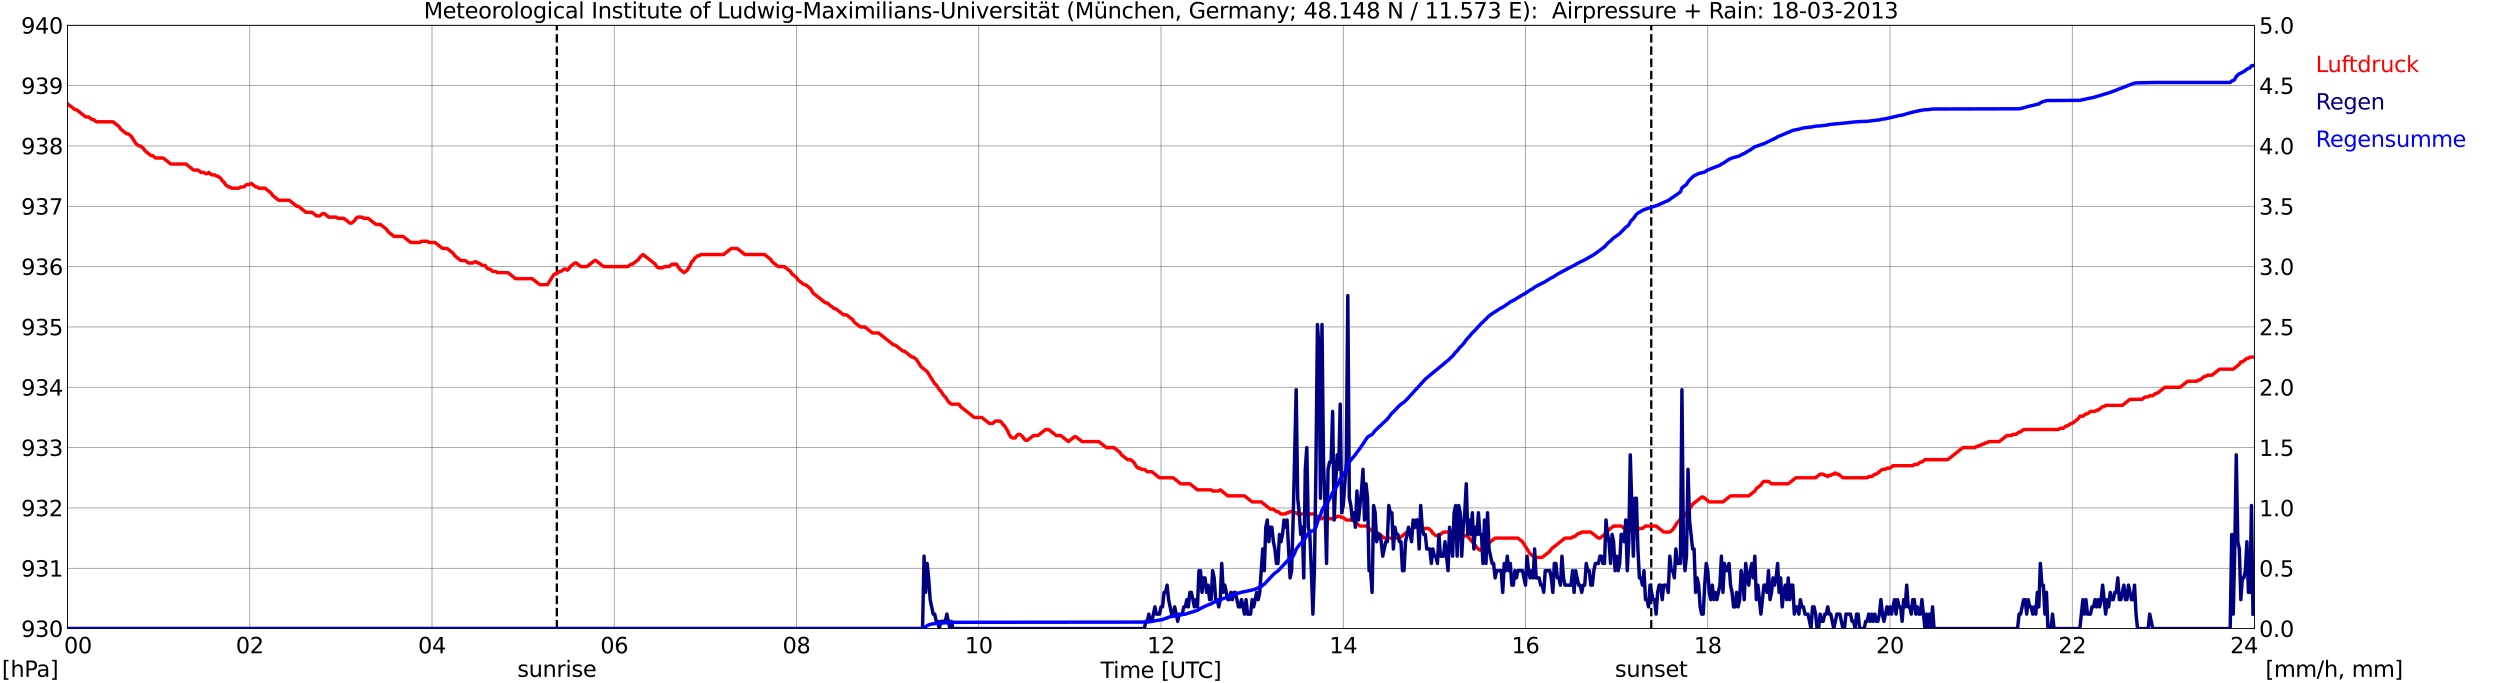 <?xml version="1.0" encoding="utf-8" standalone="no"?>
<!DOCTYPE svg PUBLIC "-//W3C//DTD SVG 1.1//EN"
  "http://www.w3.org/Graphics/SVG/1.1/DTD/svg11.dtd">
<svg xmlns:xlink="http://www.w3.org/1999/xlink" width="1085.4pt" height="296.64pt" viewBox="0 0 1085.4 296.64" xmlns="http://www.w3.org/2000/svg" version="1.1">
 <defs>
  <style type="text/css">*{stroke-linejoin: round; stroke-linecap: butt}</style>
 </defs>
 <g id="figure_1">
  <g id="patch_1">
   <path d="M 0 296.64 
L 1085.4 296.64 
L 1085.4 0 
L 0 0 
z
" style="fill: #ffffff"/>
  </g>
  <g id="axes_1">
   <g id="patch_2">
    <path d="M 29.306 272.909 
L 978.814 272.909 
L 978.814 10.976 
L 29.306 10.976 
z
" style="fill: #ffffff"/>
   </g>
   <g id="patch_3">
    <path d="M 978.814 272.909 
L 978.814 272.909 
L 978.814 10.976 
L 978.814 10.976 
z
" clip-path="url(#p07d002691e)" style="fill: #d3d3d3; opacity: 0.25; stroke: #d3d3d3; stroke-linejoin: miter"/>
   </g>
   <g id="matplotlib.axis_1">
    <g id="xtick_1">
     <g id="line2d_1">
      <path d="M 29.306 272.909 
L 29.306 10.976 
" clip-path="url(#p07d002691e)" style="fill: none; stroke: #808080; stroke-width: 0.3; stroke-linecap: square"/>
     </g>
     <g id="line2d_2"/>
     <g id="text_1">
      <!--    00 -->
      <g transform="translate(18.733 283.627) scale(0.095 -0.095)">
       <defs>
        <path id="DejaVuSans-20" transform="scale(0.016)"/>
        <path id="DejaVuSans-30" d="M 2034 4250 
Q 1547 4250 1301 3770 
Q 1056 3291 1056 2328 
Q 1056 1369 1301 889 
Q 1547 409 2034 409 
Q 2525 409 2770 889 
Q 3016 1369 3016 2328 
Q 3016 3291 2770 3770 
Q 2525 4250 2034 4250 
z
M 2034 4750 
Q 2819 4750 3233 4129 
Q 3647 3509 3647 2328 
Q 3647 1150 3233 529 
Q 2819 -91 2034 -91 
Q 1250 -91 836 529 
Q 422 1150 422 2328 
Q 422 3509 836 4129 
Q 1250 4750 2034 4750 
z
" transform="scale(0.016)"/>
       </defs>
       <use xlink:href="#DejaVuSans-20"/>
       <use xlink:href="#DejaVuSans-20" transform="translate(31.787 0)"/>
       <use xlink:href="#DejaVuSans-20" transform="translate(63.574 0)"/>
       <use xlink:href="#DejaVuSans-30" transform="translate(95.361 0)"/>
       <use xlink:href="#DejaVuSans-30" transform="translate(158.984 0)"/>
      </g>
     </g>
    </g>
    <g id="xtick_2">
     <g id="line2d_3">
      <path d="M 108.431 272.909 
L 108.431 10.976 
" clip-path="url(#p07d002691e)" style="fill: none; stroke: #808080; stroke-width: 0.3; stroke-linecap: square"/>
     </g>
     <g id="line2d_4"/>
     <g id="text_2">
      <!-- 02 -->
      <g transform="translate(102.387 283.627) scale(0.095 -0.095)">
       <defs>
        <path id="DejaVuSans-32" d="M 1228 531 
L 3431 531 
L 3431 0 
L 469 0 
L 469 531 
Q 828 903 1448 1529 
Q 2069 2156 2228 2338 
Q 2531 2678 2651 2914 
Q 2772 3150 2772 3378 
Q 2772 3750 2511 3984 
Q 2250 4219 1831 4219 
Q 1534 4219 1204 4116 
Q 875 4013 500 3803 
L 500 4441 
Q 881 4594 1212 4672 
Q 1544 4750 1819 4750 
Q 2544 4750 2975 4387 
Q 3406 4025 3406 3419 
Q 3406 3131 3298 2873 
Q 3191 2616 2906 2266 
Q 2828 2175 2409 1742 
Q 1991 1309 1228 531 
z
" transform="scale(0.016)"/>
       </defs>
       <use xlink:href="#DejaVuSans-30"/>
       <use xlink:href="#DejaVuSans-32" transform="translate(63.623 0)"/>
      </g>
     </g>
    </g>
    <g id="xtick_3">
     <g id="line2d_5">
      <path d="M 187.557 272.909 
L 187.557 10.976 
" clip-path="url(#p07d002691e)" style="fill: none; stroke: #808080; stroke-width: 0.3; stroke-linecap: square"/>
     </g>
     <g id="line2d_6"/>
     <g id="text_3">
      <!-- 04 -->
      <g transform="translate(181.513 283.627) scale(0.095 -0.095)">
       <defs>
        <path id="DejaVuSans-34" d="M 2419 4116 
L 825 1625 
L 2419 1625 
L 2419 4116 
z
M 2253 4666 
L 3047 4666 
L 3047 1625 
L 3713 1625 
L 3713 1100 
L 3047 1100 
L 3047 0 
L 2419 0 
L 2419 1100 
L 313 1100 
L 313 1709 
L 2253 4666 
z
" transform="scale(0.016)"/>
       </defs>
       <use xlink:href="#DejaVuSans-30"/>
       <use xlink:href="#DejaVuSans-34" transform="translate(63.623 0)"/>
      </g>
     </g>
    </g>
    <g id="xtick_4">
     <g id="line2d_7">
      <path d="M 266.683 272.909 
L 266.683 10.976 
" clip-path="url(#p07d002691e)" style="fill: none; stroke: #808080; stroke-width: 0.3; stroke-linecap: square"/>
     </g>
     <g id="line2d_8"/>
     <g id="text_4">
      <!-- 06 -->
      <g transform="translate(260.638 283.627) scale(0.095 -0.095)">
       <defs>
        <path id="DejaVuSans-36" d="M 2113 2584 
Q 1688 2584 1439 2293 
Q 1191 2003 1191 1497 
Q 1191 994 1439 701 
Q 1688 409 2113 409 
Q 2538 409 2786 701 
Q 3034 994 3034 1497 
Q 3034 2003 2786 2293 
Q 2538 2584 2113 2584 
z
M 3366 4563 
L 3366 3988 
Q 3128 4100 2886 4159 
Q 2644 4219 2406 4219 
Q 1781 4219 1451 3797 
Q 1122 3375 1075 2522 
Q 1259 2794 1537 2939 
Q 1816 3084 2150 3084 
Q 2853 3084 3261 2657 
Q 3669 2231 3669 1497 
Q 3669 778 3244 343 
Q 2819 -91 2113 -91 
Q 1303 -91 875 529 
Q 447 1150 447 2328 
Q 447 3434 972 4092 
Q 1497 4750 2381 4750 
Q 2619 4750 2861 4703 
Q 3103 4656 3366 4563 
z
" transform="scale(0.016)"/>
       </defs>
       <use xlink:href="#DejaVuSans-30"/>
       <use xlink:href="#DejaVuSans-36" transform="translate(63.623 0)"/>
      </g>
     </g>
    </g>
    <g id="xtick_5">
     <g id="line2d_9">
      <path d="M 345.808 272.909 
L 345.808 10.976 
" clip-path="url(#p07d002691e)" style="fill: none; stroke: #808080; stroke-width: 0.3; stroke-linecap: square"/>
     </g>
     <g id="line2d_10"/>
     <g id="text_5">
      <!-- 08 -->
      <g transform="translate(339.764 283.627) scale(0.095 -0.095)">
       <defs>
        <path id="DejaVuSans-38" d="M 2034 2216 
Q 1584 2216 1326 1975 
Q 1069 1734 1069 1313 
Q 1069 891 1326 650 
Q 1584 409 2034 409 
Q 2484 409 2743 651 
Q 3003 894 3003 1313 
Q 3003 1734 2745 1975 
Q 2488 2216 2034 2216 
z
M 1403 2484 
Q 997 2584 770 2862 
Q 544 3141 544 3541 
Q 544 4100 942 4425 
Q 1341 4750 2034 4750 
Q 2731 4750 3128 4425 
Q 3525 4100 3525 3541 
Q 3525 3141 3298 2862 
Q 3072 2584 2669 2484 
Q 3125 2378 3379 2068 
Q 3634 1759 3634 1313 
Q 3634 634 3220 271 
Q 2806 -91 2034 -91 
Q 1263 -91 848 271 
Q 434 634 434 1313 
Q 434 1759 690 2068 
Q 947 2378 1403 2484 
z
M 1172 3481 
Q 1172 3119 1398 2916 
Q 1625 2713 2034 2713 
Q 2441 2713 2670 2916 
Q 2900 3119 2900 3481 
Q 2900 3844 2670 4047 
Q 2441 4250 2034 4250 
Q 1625 4250 1398 4047 
Q 1172 3844 1172 3481 
z
" transform="scale(0.016)"/>
       </defs>
       <use xlink:href="#DejaVuSans-30"/>
       <use xlink:href="#DejaVuSans-38" transform="translate(63.623 0)"/>
      </g>
     </g>
    </g>
    <g id="xtick_6">
     <g id="line2d_11">
      <path d="M 424.934 272.909 
L 424.934 10.976 
" clip-path="url(#p07d002691e)" style="fill: none; stroke: #808080; stroke-width: 0.3; stroke-linecap: square"/>
     </g>
     <g id="line2d_12"/>
     <g id="text_6">
      <!-- 10 -->
      <g transform="translate(418.89 283.627) scale(0.095 -0.095)">
       <defs>
        <path id="DejaVuSans-31" d="M 794 531 
L 1825 531 
L 1825 4091 
L 703 3866 
L 703 4441 
L 1819 4666 
L 2450 4666 
L 2450 531 
L 3481 531 
L 3481 0 
L 794 0 
L 794 531 
z
" transform="scale(0.016)"/>
       </defs>
       <use xlink:href="#DejaVuSans-31"/>
       <use xlink:href="#DejaVuSans-30" transform="translate(63.623 0)"/>
      </g>
     </g>
    </g>
    <g id="xtick_7">
     <g id="line2d_13">
      <path d="M 504.06 272.909 
L 504.06 10.976 
" clip-path="url(#p07d002691e)" style="fill: none; stroke: #808080; stroke-width: 0.3; stroke-linecap: square"/>
     </g>
     <g id="line2d_14"/>
     <g id="text_7">
      <!-- 12 -->
      <g transform="translate(498.015 283.627) scale(0.095 -0.095)">
       <use xlink:href="#DejaVuSans-31"/>
       <use xlink:href="#DejaVuSans-32" transform="translate(63.623 0)"/>
      </g>
     </g>
    </g>
    <g id="xtick_8">
     <g id="line2d_15">
      <path d="M 583.185 272.909 
L 583.185 10.976 
" clip-path="url(#p07d002691e)" style="fill: none; stroke: #808080; stroke-width: 0.3; stroke-linecap: square"/>
     </g>
     <g id="line2d_16"/>
     <g id="text_8">
      <!-- 14 -->
      <g transform="translate(577.141 283.627) scale(0.095 -0.095)">
       <use xlink:href="#DejaVuSans-31"/>
       <use xlink:href="#DejaVuSans-34" transform="translate(63.623 0)"/>
      </g>
     </g>
    </g>
    <g id="xtick_9">
     <g id="line2d_17">
      <path d="M 662.311 272.909 
L 662.311 10.976 
" clip-path="url(#p07d002691e)" style="fill: none; stroke: #808080; stroke-width: 0.3; stroke-linecap: square"/>
     </g>
     <g id="line2d_18"/>
     <g id="text_9">
      <!-- 16 -->
      <g transform="translate(656.267 283.627) scale(0.095 -0.095)">
       <use xlink:href="#DejaVuSans-31"/>
       <use xlink:href="#DejaVuSans-36" transform="translate(63.623 0)"/>
      </g>
     </g>
    </g>
    <g id="xtick_10">
     <g id="line2d_19">
      <path d="M 741.437 272.909 
L 741.437 10.976 
" clip-path="url(#p07d002691e)" style="fill: none; stroke: #808080; stroke-width: 0.3; stroke-linecap: square"/>
     </g>
     <g id="line2d_20"/>
     <g id="text_10">
      <!-- 18 -->
      <g transform="translate(735.392 283.627) scale(0.095 -0.095)">
       <use xlink:href="#DejaVuSans-31"/>
       <use xlink:href="#DejaVuSans-38" transform="translate(63.623 0)"/>
      </g>
     </g>
    </g>
    <g id="xtick_11">
     <g id="line2d_21">
      <path d="M 820.562 272.909 
L 820.562 10.976 
" clip-path="url(#p07d002691e)" style="fill: none; stroke: #808080; stroke-width: 0.3; stroke-linecap: square"/>
     </g>
     <g id="line2d_22"/>
     <g id="text_11">
      <!-- 20 -->
      <g transform="translate(814.518 283.627) scale(0.095 -0.095)">
       <use xlink:href="#DejaVuSans-32"/>
       <use xlink:href="#DejaVuSans-30" transform="translate(63.623 0)"/>
      </g>
     </g>
    </g>
    <g id="xtick_12">
     <g id="line2d_23">
      <path d="M 899.688 272.909 
L 899.688 10.976 
" clip-path="url(#p07d002691e)" style="fill: none; stroke: #808080; stroke-width: 0.3; stroke-linecap: square"/>
     </g>
     <g id="line2d_24"/>
     <g id="text_12">
      <!-- 22 -->
      <g transform="translate(893.644 283.627) scale(0.095 -0.095)">
       <use xlink:href="#DejaVuSans-32"/>
       <use xlink:href="#DejaVuSans-32" transform="translate(63.623 0)"/>
      </g>
     </g>
    </g>
    <g id="xtick_13">
     <g id="line2d_25">
      <path d="M 978.814 272.909 
L 978.814 10.976 
" clip-path="url(#p07d002691e)" style="fill: none; stroke: #808080; stroke-width: 0.3; stroke-linecap: square"/>
     </g>
     <g id="line2d_26"/>
     <g id="text_13">
      <!-- 24    -->
      <g transform="translate(968.241 283.627) scale(0.095 -0.095)">
       <use xlink:href="#DejaVuSans-32"/>
       <use xlink:href="#DejaVuSans-34" transform="translate(63.623 0)"/>
       <use xlink:href="#DejaVuSans-20" transform="translate(127.246 0)"/>
       <use xlink:href="#DejaVuSans-20" transform="translate(159.033 0)"/>
       <use xlink:href="#DejaVuSans-20" transform="translate(190.82 0)"/>
      </g>
     </g>
    </g>
    <g id="text_14">
     <!-- Time [UTC] -->
     <g transform="translate(477.806 294.322) scale(0.095 -0.095)">
      <defs>
       <path id="DejaVuSans-54" d="M -19 4666 
L 3928 4666 
L 3928 4134 
L 2272 4134 
L 2272 0 
L 1638 0 
L 1638 4134 
L -19 4134 
L -19 4666 
z
" transform="scale(0.016)"/>
       <path id="DejaVuSans-69" d="M 603 3500 
L 1178 3500 
L 1178 0 
L 603 0 
L 603 3500 
z
M 603 4863 
L 1178 4863 
L 1178 4134 
L 603 4134 
L 603 4863 
z
" transform="scale(0.016)"/>
       <path id="DejaVuSans-6d" d="M 3328 2828 
Q 3544 3216 3844 3400 
Q 4144 3584 4550 3584 
Q 5097 3584 5394 3201 
Q 5691 2819 5691 2113 
L 5691 0 
L 5113 0 
L 5113 2094 
Q 5113 2597 4934 2840 
Q 4756 3084 4391 3084 
Q 3944 3084 3684 2787 
Q 3425 2491 3425 1978 
L 3425 0 
L 2847 0 
L 2847 2094 
Q 2847 2600 2669 2842 
Q 2491 3084 2119 3084 
Q 1678 3084 1418 2786 
Q 1159 2488 1159 1978 
L 1159 0 
L 581 0 
L 581 3500 
L 1159 3500 
L 1159 2956 
Q 1356 3278 1631 3431 
Q 1906 3584 2284 3584 
Q 2666 3584 2933 3390 
Q 3200 3197 3328 2828 
z
" transform="scale(0.016)"/>
       <path id="DejaVuSans-65" d="M 3597 1894 
L 3597 1613 
L 953 1613 
Q 991 1019 1311 708 
Q 1631 397 2203 397 
Q 2534 397 2845 478 
Q 3156 559 3463 722 
L 3463 178 
Q 3153 47 2828 -22 
Q 2503 -91 2169 -91 
Q 1331 -91 842 396 
Q 353 884 353 1716 
Q 353 2575 817 3079 
Q 1281 3584 2069 3584 
Q 2775 3584 3186 3129 
Q 3597 2675 3597 1894 
z
M 3022 2063 
Q 3016 2534 2758 2815 
Q 2500 3097 2075 3097 
Q 1594 3097 1305 2825 
Q 1016 2553 972 2059 
L 3022 2063 
z
" transform="scale(0.016)"/>
       <path id="DejaVuSans-5b" d="M 550 4863 
L 1875 4863 
L 1875 4416 
L 1125 4416 
L 1125 -397 
L 1875 -397 
L 1875 -844 
L 550 -844 
L 550 4863 
z
" transform="scale(0.016)"/>
       <path id="DejaVuSans-55" d="M 556 4666 
L 1191 4666 
L 1191 1831 
Q 1191 1081 1462 751 
Q 1734 422 2344 422 
Q 2950 422 3222 751 
Q 3494 1081 3494 1831 
L 3494 4666 
L 4128 4666 
L 4128 1753 
Q 4128 841 3676 375 
Q 3225 -91 2344 -91 
Q 1459 -91 1007 375 
Q 556 841 556 1753 
L 556 4666 
z
" transform="scale(0.016)"/>
       <path id="DejaVuSans-43" d="M 4122 4306 
L 4122 3641 
Q 3803 3938 3442 4084 
Q 3081 4231 2675 4231 
Q 1875 4231 1450 3742 
Q 1025 3253 1025 2328 
Q 1025 1406 1450 917 
Q 1875 428 2675 428 
Q 3081 428 3442 575 
Q 3803 722 4122 1019 
L 4122 359 
Q 3791 134 3420 21 
Q 3050 -91 2638 -91 
Q 1578 -91 968 557 
Q 359 1206 359 2328 
Q 359 3453 968 4101 
Q 1578 4750 2638 4750 
Q 3056 4750 3426 4639 
Q 3797 4528 4122 4306 
z
" transform="scale(0.016)"/>
       <path id="DejaVuSans-5d" d="M 1947 4863 
L 1947 -844 
L 622 -844 
L 622 -397 
L 1369 -397 
L 1369 4416 
L 622 4416 
L 622 4863 
L 1947 4863 
z
" transform="scale(0.016)"/>
      </defs>
      <use xlink:href="#DejaVuSans-54"/>
      <use xlink:href="#DejaVuSans-69" transform="translate(57.959 0)"/>
      <use xlink:href="#DejaVuSans-6d" transform="translate(85.742 0)"/>
      <use xlink:href="#DejaVuSans-65" transform="translate(183.154 0)"/>
      <use xlink:href="#DejaVuSans-20" transform="translate(244.678 0)"/>
      <use xlink:href="#DejaVuSans-5b" transform="translate(276.465 0)"/>
      <use xlink:href="#DejaVuSans-55" transform="translate(315.479 0)"/>
      <use xlink:href="#DejaVuSans-54" transform="translate(388.672 0)"/>
      <use xlink:href="#DejaVuSans-43" transform="translate(443.881 0)"/>
      <use xlink:href="#DejaVuSans-5d" transform="translate(513.705 0)"/>
     </g>
    </g>
   </g>
   <g id="matplotlib.axis_2">
    <g id="ytick_1">
     <g id="line2d_27">
      <path d="M 29.306 272.909 
L 978.814 272.909 
" clip-path="url(#p07d002691e)" style="fill: none; stroke: #808080; stroke-width: 0.3; stroke-linecap: square"/>
     </g>
     <g id="line2d_28"/>
     <g id="text_15">
      <!-- 930 -->
      <g transform="translate(9.173 276.518) scale(0.095 -0.095)">
       <defs>
        <path id="DejaVuSans-39" d="M 703 97 
L 703 672 
Q 941 559 1184 500 
Q 1428 441 1663 441 
Q 2288 441 2617 861 
Q 2947 1281 2994 2138 
Q 2813 1869 2534 1725 
Q 2256 1581 1919 1581 
Q 1219 1581 811 2004 
Q 403 2428 403 3163 
Q 403 3881 828 4315 
Q 1253 4750 1959 4750 
Q 2769 4750 3195 4129 
Q 3622 3509 3622 2328 
Q 3622 1225 3098 567 
Q 2575 -91 1691 -91 
Q 1453 -91 1209 -44 
Q 966 3 703 97 
z
M 1959 2075 
Q 2384 2075 2632 2365 
Q 2881 2656 2881 3163 
Q 2881 3666 2632 3958 
Q 2384 4250 1959 4250 
Q 1534 4250 1286 3958 
Q 1038 3666 1038 3163 
Q 1038 2656 1286 2365 
Q 1534 2075 1959 2075 
z
" transform="scale(0.016)"/>
        <path id="DejaVuSans-33" d="M 2597 2516 
Q 3050 2419 3304 2112 
Q 3559 1806 3559 1356 
Q 3559 666 3084 287 
Q 2609 -91 1734 -91 
Q 1441 -91 1130 -33 
Q 819 25 488 141 
L 488 750 
Q 750 597 1062 519 
Q 1375 441 1716 441 
Q 2309 441 2620 675 
Q 2931 909 2931 1356 
Q 2931 1769 2642 2001 
Q 2353 2234 1838 2234 
L 1294 2234 
L 1294 2753 
L 1863 2753 
Q 2328 2753 2575 2939 
Q 2822 3125 2822 3475 
Q 2822 3834 2567 4026 
Q 2313 4219 1838 4219 
Q 1578 4219 1281 4162 
Q 984 4106 628 3988 
L 628 4550 
Q 988 4650 1302 4700 
Q 1616 4750 1894 4750 
Q 2613 4750 3031 4423 
Q 3450 4097 3450 3541 
Q 3450 3153 3228 2886 
Q 3006 2619 2597 2516 
z
" transform="scale(0.016)"/>
       </defs>
       <use xlink:href="#DejaVuSans-39"/>
       <use xlink:href="#DejaVuSans-33" transform="translate(63.623 0)"/>
       <use xlink:href="#DejaVuSans-30" transform="translate(127.246 0)"/>
      </g>
     </g>
    </g>
    <g id="ytick_2">
     <g id="line2d_29">
      <path d="M 29.306 246.715 
L 978.814 246.715 
" clip-path="url(#p07d002691e)" style="fill: none; stroke: #808080; stroke-width: 0.3; stroke-linecap: square"/>
     </g>
     <g id="line2d_30"/>
     <g id="text_16">
      <!-- 931 -->
      <g transform="translate(9.173 250.325) scale(0.095 -0.095)">
       <use xlink:href="#DejaVuSans-39"/>
       <use xlink:href="#DejaVuSans-33" transform="translate(63.623 0)"/>
       <use xlink:href="#DejaVuSans-31" transform="translate(127.246 0)"/>
      </g>
     </g>
    </g>
    <g id="ytick_3">
     <g id="line2d_31">
      <path d="M 29.306 220.522 
L 978.814 220.522 
" clip-path="url(#p07d002691e)" style="fill: none; stroke: #808080; stroke-width: 0.3; stroke-linecap: square"/>
     </g>
     <g id="line2d_32"/>
     <g id="text_17">
      <!-- 932 -->
      <g transform="translate(9.173 224.131) scale(0.095 -0.095)">
       <use xlink:href="#DejaVuSans-39"/>
       <use xlink:href="#DejaVuSans-33" transform="translate(63.623 0)"/>
       <use xlink:href="#DejaVuSans-32" transform="translate(127.246 0)"/>
      </g>
     </g>
    </g>
    <g id="ytick_4">
     <g id="line2d_33">
      <path d="M 29.306 194.329 
L 978.814 194.329 
" clip-path="url(#p07d002691e)" style="fill: none; stroke: #808080; stroke-width: 0.3; stroke-linecap: square"/>
     </g>
     <g id="line2d_34"/>
     <g id="text_18">
      <!-- 933 -->
      <g transform="translate(9.173 197.938) scale(0.095 -0.095)">
       <use xlink:href="#DejaVuSans-39"/>
       <use xlink:href="#DejaVuSans-33" transform="translate(63.623 0)"/>
       <use xlink:href="#DejaVuSans-33" transform="translate(127.246 0)"/>
      </g>
     </g>
    </g>
    <g id="ytick_5">
     <g id="line2d_35">
      <path d="M 29.306 168.136 
L 978.814 168.136 
" clip-path="url(#p07d002691e)" style="fill: none; stroke: #808080; stroke-width: 0.3; stroke-linecap: square"/>
     </g>
     <g id="line2d_36"/>
     <g id="text_19">
      <!-- 934 -->
      <g transform="translate(9.173 171.745) scale(0.095 -0.095)">
       <use xlink:href="#DejaVuSans-39"/>
       <use xlink:href="#DejaVuSans-33" transform="translate(63.623 0)"/>
       <use xlink:href="#DejaVuSans-34" transform="translate(127.246 0)"/>
      </g>
     </g>
    </g>
    <g id="ytick_6">
     <g id="line2d_37">
      <path d="M 29.306 141.942 
L 978.814 141.942 
" clip-path="url(#p07d002691e)" style="fill: none; stroke: #808080; stroke-width: 0.3; stroke-linecap: square"/>
     </g>
     <g id="line2d_38"/>
     <g id="text_20">
      <!-- 935 -->
      <g transform="translate(9.173 145.551) scale(0.095 -0.095)">
       <defs>
        <path id="DejaVuSans-35" d="M 691 4666 
L 3169 4666 
L 3169 4134 
L 1269 4134 
L 1269 2991 
Q 1406 3038 1543 3061 
Q 1681 3084 1819 3084 
Q 2600 3084 3056 2656 
Q 3513 2228 3513 1497 
Q 3513 744 3044 326 
Q 2575 -91 1722 -91 
Q 1428 -91 1123 -41 
Q 819 9 494 109 
L 494 744 
Q 775 591 1075 516 
Q 1375 441 1709 441 
Q 2250 441 2565 725 
Q 2881 1009 2881 1497 
Q 2881 1984 2565 2268 
Q 2250 2553 1709 2553 
Q 1456 2553 1204 2497 
Q 953 2441 691 2322 
L 691 4666 
z
" transform="scale(0.016)"/>
       </defs>
       <use xlink:href="#DejaVuSans-39"/>
       <use xlink:href="#DejaVuSans-33" transform="translate(63.623 0)"/>
       <use xlink:href="#DejaVuSans-35" transform="translate(127.246 0)"/>
      </g>
     </g>
    </g>
    <g id="ytick_7">
     <g id="line2d_39">
      <path d="M 29.306 115.749 
L 978.814 115.749 
" clip-path="url(#p07d002691e)" style="fill: none; stroke: #808080; stroke-width: 0.3; stroke-linecap: square"/>
     </g>
     <g id="line2d_40"/>
     <g id="text_21">
      <!-- 936 -->
      <g transform="translate(9.173 119.358) scale(0.095 -0.095)">
       <use xlink:href="#DejaVuSans-39"/>
       <use xlink:href="#DejaVuSans-33" transform="translate(63.623 0)"/>
       <use xlink:href="#DejaVuSans-36" transform="translate(127.246 0)"/>
      </g>
     </g>
    </g>
    <g id="ytick_8">
     <g id="line2d_41">
      <path d="M 29.306 89.556 
L 978.814 89.556 
" clip-path="url(#p07d002691e)" style="fill: none; stroke: #808080; stroke-width: 0.3; stroke-linecap: square"/>
     </g>
     <g id="line2d_42"/>
     <g id="text_22">
      <!-- 937 -->
      <g transform="translate(9.173 93.165) scale(0.095 -0.095)">
       <defs>
        <path id="DejaVuSans-37" d="M 525 4666 
L 3525 4666 
L 3525 4397 
L 1831 0 
L 1172 0 
L 2766 4134 
L 525 4134 
L 525 4666 
z
" transform="scale(0.016)"/>
       </defs>
       <use xlink:href="#DejaVuSans-39"/>
       <use xlink:href="#DejaVuSans-33" transform="translate(63.623 0)"/>
       <use xlink:href="#DejaVuSans-37" transform="translate(127.246 0)"/>
      </g>
     </g>
    </g>
    <g id="ytick_9">
     <g id="line2d_43">
      <path d="M 29.306 63.362 
L 978.814 63.362 
" clip-path="url(#p07d002691e)" style="fill: none; stroke: #808080; stroke-width: 0.3; stroke-linecap: square"/>
     </g>
     <g id="line2d_44"/>
     <g id="text_23">
      <!-- 938 -->
      <g transform="translate(9.173 66.972) scale(0.095 -0.095)">
       <use xlink:href="#DejaVuSans-39"/>
       <use xlink:href="#DejaVuSans-33" transform="translate(63.623 0)"/>
       <use xlink:href="#DejaVuSans-38" transform="translate(127.246 0)"/>
      </g>
     </g>
    </g>
    <g id="ytick_10">
     <g id="line2d_45">
      <path d="M 29.306 37.169 
L 978.814 37.169 
" clip-path="url(#p07d002691e)" style="fill: none; stroke: #808080; stroke-width: 0.3; stroke-linecap: square"/>
     </g>
     <g id="line2d_46"/>
     <g id="text_24">
      <!-- 939 -->
      <g transform="translate(9.173 40.778) scale(0.095 -0.095)">
       <use xlink:href="#DejaVuSans-39"/>
       <use xlink:href="#DejaVuSans-33" transform="translate(63.623 0)"/>
       <use xlink:href="#DejaVuSans-39" transform="translate(127.246 0)"/>
      </g>
     </g>
    </g>
    <g id="ytick_11">
     <g id="line2d_47">
      <path d="M 29.306 10.976 
L 978.814 10.976 
" clip-path="url(#p07d002691e)" style="fill: none; stroke: #808080; stroke-width: 0.3; stroke-linecap: square"/>
     </g>
     <g id="line2d_48"/>
     <g id="text_25">
      <!-- 940 -->
      <g transform="translate(9.173 14.585) scale(0.095 -0.095)">
       <use xlink:href="#DejaVuSans-39"/>
       <use xlink:href="#DejaVuSans-34" transform="translate(63.623 0)"/>
       <use xlink:href="#DejaVuSans-30" transform="translate(127.246 0)"/>
      </g>
     </g>
    </g>
   </g>
   <g id="line2d_49">
    <path d="M 241.758 272.909 
L 241.758 10.976 
" clip-path="url(#p07d002691e)" style="fill: none; stroke-dasharray: 3.7,1.6; stroke-dashoffset: 0; stroke: #000000"/>
   </g>
   <g id="line2d_50">
    <path d="M 716.908 272.909 
L 716.908 10.976 
" clip-path="url(#p07d002691e)" style="fill: none; stroke-dasharray: 3.7,1.6; stroke-dashoffset: 0; stroke: #000000"/>
   </g>
   <g id="line2d_51">
    <path d="M 29.306 45.027 
L 29.965 45.682 
L 30.625 46.075 
L 32.603 47.646 
L 33.262 47.646 
L 37.218 50.79 
L 38.537 50.79 
L 39.856 51.837 
L 40.515 51.837 
L 41.834 52.885 
L 49.087 52.885 
L 51.725 54.98 
L 52.384 56.028 
L 55.022 58.124 
L 55.681 58.124 
L 57 59.171 
L 58.978 62.315 
L 60.297 63.362 
L 60.956 63.362 
L 62.275 64.41 
L 62.934 65.458 
L 65.572 67.553 
L 66.231 67.553 
L 67.55 68.601 
L 70.847 68.601 
L 74.144 71.22 
L 80.737 71.22 
L 84.034 73.84 
L 86.013 73.84 
L 87.331 74.887 
L 88.65 74.887 
L 89.309 75.411 
L 89.969 75.411 
L 90.628 74.887 
L 91.947 75.935 
L 93.266 75.935 
L 93.925 76.459 
L 94.584 76.459 
L 95.903 77.507 
L 96.563 78.554 
L 97.222 79.078 
L 97.881 80.126 
L 99.2 81.174 
L 99.86 81.174 
L 100.519 81.698 
L 103.816 81.698 
L 104.475 81.174 
L 105.794 81.174 
L 107.113 80.126 
L 108.431 80.126 
L 109.091 79.602 
L 111.069 81.174 
L 111.728 81.174 
L 112.388 81.698 
L 115.025 81.698 
L 117.663 83.793 
L 118.322 84.841 
L 120.96 86.936 
L 125.575 86.936 
L 128.872 89.556 
L 129.532 89.556 
L 132.829 92.175 
L 135.466 92.175 
L 137.444 93.747 
L 138.763 93.747 
L 140.082 92.699 
L 140.741 92.699 
L 142.719 94.27 
L 146.016 94.27 
L 146.676 94.794 
L 149.313 94.794 
L 151.951 96.89 
L 152.61 96.89 
L 153.929 95.842 
L 154.588 94.794 
L 155.247 94.27 
L 157.226 94.27 
L 157.885 94.794 
L 159.863 94.794 
L 163.16 97.414 
L 165.138 97.414 
L 167.776 99.509 
L 168.435 100.557 
L 171.073 102.652 
L 175.029 102.652 
L 178.326 105.272 
L 182.282 105.272 
L 182.941 104.748 
L 185.579 104.748 
L 186.238 105.272 
L 188.876 105.272 
L 192.173 107.891 
L 194.151 107.891 
L 196.788 109.986 
L 197.448 111.034 
L 200.085 113.13 
L 202.063 113.13 
L 203.382 114.177 
L 205.36 114.177 
L 206.02 113.653 
L 206.679 113.653 
L 207.339 114.177 
L 207.998 114.177 
L 209.317 115.225 
L 210.635 115.225 
L 211.295 116.273 
L 211.954 116.797 
L 212.614 116.797 
L 213.932 117.844 
L 215.251 117.844 
L 215.91 118.368 
L 220.526 118.368 
L 223.823 120.988 
L 231.076 120.988 
L 234.373 123.607 
L 237.67 123.607 
L 240.308 119.416 
L 240.967 118.892 
L 241.626 118.892 
L 242.945 117.844 
L 243.604 117.844 
L 244.923 116.797 
L 245.583 116.797 
L 246.242 117.321 
L 246.901 116.797 
L 247.561 115.749 
L 249.539 114.177 
L 250.198 114.177 
L 252.176 115.749 
L 254.814 115.749 
L 258.111 113.13 
L 258.77 113.13 
L 262.067 115.749 
L 272.617 115.749 
L 273.936 114.701 
L 274.595 114.701 
L 277.233 112.606 
L 277.892 111.558 
L 279.211 110.51 
L 284.486 114.701 
L 285.145 115.749 
L 285.805 116.273 
L 287.783 116.273 
L 288.442 115.749 
L 290.42 115.749 
L 291.739 114.701 
L 293.717 114.701 
L 295.036 116.797 
L 297.014 118.368 
L 298.333 117.321 
L 299.652 115.225 
L 300.311 113.653 
L 300.971 113.13 
L 301.63 112.082 
L 302.949 111.034 
L 303.608 111.034 
L 304.267 110.51 
L 314.158 110.51 
L 317.455 107.891 
L 320.093 107.891 
L 323.39 110.51 
L 331.961 110.51 
L 334.599 112.606 
L 335.258 113.653 
L 337.896 115.749 
L 340.533 115.749 
L 343.171 117.844 
L 343.83 118.892 
L 345.808 120.464 
L 346.468 121.511 
L 349.105 123.607 
L 349.765 123.607 
L 351.743 125.179 
L 353.062 127.274 
L 358.337 131.465 
L 358.996 131.465 
L 362.293 134.084 
L 362.952 134.084 
L 366.249 136.704 
L 367.568 136.704 
L 370.206 138.799 
L 370.865 139.847 
L 373.502 141.942 
L 375.481 141.942 
L 378.777 144.562 
L 381.415 144.562 
L 388.009 149.8 
L 388.668 149.8 
L 391.965 152.42 
L 392.624 152.42 
L 395.921 155.039 
L 396.581 155.039 
L 397.899 156.087 
L 399.878 159.23 
L 402.515 161.325 
L 405.812 166.564 
L 406.471 167.088 
L 407.79 169.183 
L 408.45 169.707 
L 409.768 171.803 
L 410.428 172.326 
L 411.746 174.422 
L 413.065 175.47 
L 416.362 175.47 
L 417.022 176.517 
L 422.956 181.232 
L 426.253 181.232 
L 429.55 183.852 
L 430.869 183.852 
L 432.187 182.804 
L 434.165 182.804 
L 434.825 183.328 
L 435.484 184.375 
L 436.144 184.899 
L 437.462 186.995 
L 438.122 188.566 
L 438.781 189.614 
L 439.44 190.138 
L 440.759 190.138 
L 441.419 189.09 
L 442.078 188.566 
L 442.737 188.566 
L 444.056 189.614 
L 444.716 190.662 
L 445.375 191.186 
L 446.034 191.186 
L 448.672 189.09 
L 450.65 189.09 
L 453.947 186.471 
L 455.266 186.471 
L 458.563 189.09 
L 460.541 189.09 
L 463.838 191.71 
L 466.475 189.614 
L 467.134 189.614 
L 469.772 191.71 
L 477.025 191.71 
L 480.322 194.329 
L 483.619 194.329 
L 486.256 196.424 
L 486.916 197.472 
L 489.553 199.568 
L 490.872 199.568 
L 492.191 200.615 
L 493.51 202.711 
L 494.169 203.235 
L 494.828 203.235 
L 495.488 203.758 
L 496.807 203.758 
L 498.125 204.806 
L 500.103 204.806 
L 503.4 207.426 
L 509.335 207.426 
L 512.632 210.045 
L 516.588 210.045 
L 519.885 212.664 
L 525.819 212.664 
L 526.479 213.188 
L 529.116 213.188 
L 529.776 212.664 
L 533.073 215.284 
L 540.326 215.284 
L 543.623 217.903 
L 547.579 217.903 
L 551.535 221.046 
L 552.854 221.046 
L 554.173 222.094 
L 554.832 222.094 
L 556.151 223.142 
L 558.129 223.142 
L 558.788 222.618 
L 559.448 222.618 
L 560.107 222.094 
L 561.426 222.094 
L 562.085 222.618 
L 562.745 222.618 
L 563.404 223.142 
L 570.657 223.142 
L 573.295 225.237 
L 573.954 225.237 
L 574.613 224.713 
L 576.592 224.713 
L 577.251 225.237 
L 578.57 225.237 
L 579.229 224.713 
L 579.889 224.713 
L 580.548 224.189 
L 581.867 224.189 
L 582.526 224.713 
L 583.185 224.713 
L 584.504 225.761 
L 587.142 225.761 
L 590.439 228.38 
L 593.076 228.38 
L 596.373 231 
L 597.692 231 
L 600.989 233.619 
L 607.582 233.619 
L 612.198 229.952 
L 612.858 229.952 
L 614.176 228.904 
L 616.154 228.904 
L 616.814 229.428 
L 620.111 229.428 
L 621.429 230.476 
L 622.089 231.523 
L 623.408 232.571 
L 624.726 232.571 
L 626.705 231 
L 630.001 231 
L 633.298 233.619 
L 633.958 233.619 
L 635.276 232.571 
L 636.595 232.571 
L 637.914 233.619 
L 638.573 234.667 
L 639.233 235.19 
L 639.892 236.238 
L 640.552 236.762 
L 641.211 237.81 
L 642.53 238.857 
L 649.123 233.619 
L 659.014 233.619 
L 660.992 235.19 
L 664.289 240.429 
L 665.608 241.477 
L 666.267 241.477 
L 666.927 242.001 
L 669.564 242.001 
L 672.861 239.381 
L 673.521 238.334 
L 679.455 233.619 
L 682.092 233.619 
L 682.752 233.095 
L 683.411 233.095 
L 685.389 231.523 
L 686.049 231.523 
L 686.708 231 
L 690.664 231 
L 693.961 233.619 
L 694.621 233.619 
L 697.258 231.523 
L 697.918 230.476 
L 700.555 228.38 
L 703.852 228.38 
L 706.49 230.476 
L 708.468 230.476 
L 709.786 229.428 
L 710.446 229.952 
L 711.105 229.952 
L 711.765 229.428 
L 713.083 229.428 
L 714.402 228.38 
L 719.018 228.38 
L 722.315 231 
L 724.952 231 
L 726.271 229.952 
L 728.249 226.809 
L 728.909 226.285 
L 729.568 225.237 
L 731.546 223.665 
L 732.205 222.618 
L 732.865 222.094 
L 734.843 218.951 
L 738.799 215.807 
L 739.459 215.807 
L 742.096 217.903 
L 748.031 217.903 
L 751.327 215.284 
L 759.24 215.284 
L 761.878 213.188 
L 762.537 212.14 
L 764.515 210.569 
L 765.174 209.521 
L 765.834 208.997 
L 767.812 208.997 
L 769.131 210.045 
L 776.384 210.045 
L 779.681 207.426 
L 788.253 207.426 
L 790.231 205.854 
L 791.55 205.854 
L 792.209 206.378 
L 792.868 206.378 
L 793.528 206.902 
L 794.187 206.378 
L 794.847 206.378 
L 795.506 205.854 
L 796.165 205.854 
L 796.825 205.33 
L 797.484 205.854 
L 798.143 205.854 
L 800.122 207.426 
L 810.672 207.426 
L 811.331 206.902 
L 812.65 206.902 
L 813.969 205.854 
L 814.628 205.854 
L 817.265 203.758 
L 818.584 203.758 
L 819.244 203.235 
L 820.562 203.235 
L 821.881 202.187 
L 830.453 202.187 
L 831.112 201.663 
L 832.431 201.663 
L 833.75 200.615 
L 834.409 200.615 
L 835.728 199.568 
L 845.619 199.568 
L 852.213 194.329 
L 857.488 194.329 
L 858.147 193.805 
L 858.806 193.805 
L 859.466 193.281 
L 860.125 193.281 
L 860.785 192.757 
L 861.444 192.757 
L 862.103 192.233 
L 862.763 192.233 
L 863.422 191.71 
L 868.038 191.71 
L 871.335 189.09 
L 873.313 189.09 
L 873.972 188.566 
L 875.291 188.566 
L 876.61 187.519 
L 877.269 187.519 
L 878.588 186.471 
L 893.754 186.471 
L 894.413 185.947 
L 895.732 185.947 
L 897.051 184.899 
L 897.71 184.899 
L 899.029 183.852 
L 899.688 183.852 
L 902.326 181.756 
L 902.985 180.708 
L 904.304 180.708 
L 905.622 179.661 
L 906.282 179.661 
L 907.601 178.613 
L 909.579 178.613 
L 910.238 178.089 
L 910.898 178.089 
L 912.876 176.517 
L 913.535 176.517 
L 914.194 175.994 
L 921.448 175.994 
L 924.745 173.374 
L 930.02 173.374 
L 931.338 172.326 
L 932.657 172.326 
L 933.316 171.803 
L 934.635 171.803 
L 935.954 170.755 
L 936.613 170.755 
L 939.91 168.136 
L 946.504 168.136 
L 949.801 165.516 
L 953.757 165.516 
L 954.417 164.992 
L 955.076 164.992 
L 957.054 163.421 
L 957.714 163.421 
L 958.373 162.897 
L 960.351 162.897 
L 963.648 160.278 
L 969.582 160.278 
L 972.22 158.182 
L 972.879 157.134 
L 973.539 157.134 
L 975.517 155.563 
L 976.176 155.563 
L 976.836 155.039 
L 978.154 155.039 
L 978.154 155.039 
" clip-path="url(#p07d002691e)" style="fill: none; stroke: #ff0000; stroke-width: 1.5; stroke-linecap: square"/>
   </g>
   <g id="patch_4">
    <path d="M 29.306 272.909 
L 29.306 10.976 
" style="fill: none; stroke: #000000; stroke-width: 0.3; stroke-linejoin: miter; stroke-linecap: square"/>
   </g>
   <g id="patch_5">
    <path d="M 978.814 272.909 
L 978.814 10.976 
" style="fill: none; stroke: #000000; stroke-width: 0.3; stroke-linejoin: miter; stroke-linecap: square"/>
   </g>
   <g id="patch_6">
    <path d="M 29.306 272.909 
L 978.814 272.909 
" style="fill: none; stroke: #000000; stroke-width: 0.3; stroke-linejoin: miter; stroke-linecap: square"/>
   </g>
   <g id="patch_7">
    <path d="M 29.306 10.976 
L 978.814 10.976 
" style="fill: none; stroke: #000000; stroke-width: 0.3; stroke-linejoin: miter; stroke-linecap: square"/>
   </g>
   <g id="text_26">
    <!-- sunrise -->
    <g transform="translate(224.594 293.863) scale(0.095 -0.095)">
     <defs>
      <path id="DejaVuSans-73" d="M 2834 3397 
L 2834 2853 
Q 2591 2978 2328 3040 
Q 2066 3103 1784 3103 
Q 1356 3103 1142 2972 
Q 928 2841 928 2578 
Q 928 2378 1081 2264 
Q 1234 2150 1697 2047 
L 1894 2003 
Q 2506 1872 2764 1633 
Q 3022 1394 3022 966 
Q 3022 478 2636 193 
Q 2250 -91 1575 -91 
Q 1294 -91 989 -36 
Q 684 19 347 128 
L 347 722 
Q 666 556 975 473 
Q 1284 391 1588 391 
Q 1994 391 2212 530 
Q 2431 669 2431 922 
Q 2431 1156 2273 1281 
Q 2116 1406 1581 1522 
L 1381 1569 
Q 847 1681 609 1914 
Q 372 2147 372 2553 
Q 372 3047 722 3315 
Q 1072 3584 1716 3584 
Q 2034 3584 2315 3537 
Q 2597 3491 2834 3397 
z
" transform="scale(0.016)"/>
      <path id="DejaVuSans-75" d="M 544 1381 
L 544 3500 
L 1119 3500 
L 1119 1403 
Q 1119 906 1312 657 
Q 1506 409 1894 409 
Q 2359 409 2629 706 
Q 2900 1003 2900 1516 
L 2900 3500 
L 3475 3500 
L 3475 0 
L 2900 0 
L 2900 538 
Q 2691 219 2414 64 
Q 2138 -91 1772 -91 
Q 1169 -91 856 284 
Q 544 659 544 1381 
z
M 1991 3584 
L 1991 3584 
z
" transform="scale(0.016)"/>
      <path id="DejaVuSans-6e" d="M 3513 2113 
L 3513 0 
L 2938 0 
L 2938 2094 
Q 2938 2591 2744 2837 
Q 2550 3084 2163 3084 
Q 1697 3084 1428 2787 
Q 1159 2491 1159 1978 
L 1159 0 
L 581 0 
L 581 3500 
L 1159 3500 
L 1159 2956 
Q 1366 3272 1645 3428 
Q 1925 3584 2291 3584 
Q 2894 3584 3203 3211 
Q 3513 2838 3513 2113 
z
" transform="scale(0.016)"/>
      <path id="DejaVuSans-72" d="M 2631 2963 
Q 2534 3019 2420 3045 
Q 2306 3072 2169 3072 
Q 1681 3072 1420 2755 
Q 1159 2438 1159 1844 
L 1159 0 
L 581 0 
L 581 3500 
L 1159 3500 
L 1159 2956 
Q 1341 3275 1631 3429 
Q 1922 3584 2338 3584 
Q 2397 3584 2469 3576 
Q 2541 3569 2628 3553 
L 2631 2963 
z
" transform="scale(0.016)"/>
     </defs>
     <use xlink:href="#DejaVuSans-73"/>
     <use xlink:href="#DejaVuSans-75" transform="translate(52.1 0)"/>
     <use xlink:href="#DejaVuSans-6e" transform="translate(115.479 0)"/>
     <use xlink:href="#DejaVuSans-72" transform="translate(178.857 0)"/>
     <use xlink:href="#DejaVuSans-69" transform="translate(219.971 0)"/>
     <use xlink:href="#DejaVuSans-73" transform="translate(247.754 0)"/>
     <use xlink:href="#DejaVuSans-65" transform="translate(299.854 0)"/>
    </g>
   </g>
   <g id="text_27">
    <!-- sunset -->
    <g transform="translate(701.153 293.863) scale(0.095 -0.095)">
     <defs>
      <path id="DejaVuSans-74" d="M 1172 4494 
L 1172 3500 
L 2356 3500 
L 2356 3053 
L 1172 3053 
L 1172 1153 
Q 1172 725 1289 603 
Q 1406 481 1766 481 
L 2356 481 
L 2356 0 
L 1766 0 
Q 1100 0 847 248 
Q 594 497 594 1153 
L 594 3053 
L 172 3053 
L 172 3500 
L 594 3500 
L 594 4494 
L 1172 4494 
z
" transform="scale(0.016)"/>
     </defs>
     <use xlink:href="#DejaVuSans-73"/>
     <use xlink:href="#DejaVuSans-75" transform="translate(52.1 0)"/>
     <use xlink:href="#DejaVuSans-6e" transform="translate(115.479 0)"/>
     <use xlink:href="#DejaVuSans-73" transform="translate(178.857 0)"/>
     <use xlink:href="#DejaVuSans-65" transform="translate(230.957 0)"/>
     <use xlink:href="#DejaVuSans-74" transform="translate(292.48 0)"/>
    </g>
   </g>
   <g id="text_28">
    <!-- [hPa] -->
    <g transform="translate(0.821 293.863) scale(0.095 -0.095)">
     <defs>
      <path id="DejaVuSans-68" d="M 3513 2113 
L 3513 0 
L 2938 0 
L 2938 2094 
Q 2938 2591 2744 2837 
Q 2550 3084 2163 3084 
Q 1697 3084 1428 2787 
Q 1159 2491 1159 1978 
L 1159 0 
L 581 0 
L 581 4863 
L 1159 4863 
L 1159 2956 
Q 1366 3272 1645 3428 
Q 1925 3584 2291 3584 
Q 2894 3584 3203 3211 
Q 3513 2838 3513 2113 
z
" transform="scale(0.016)"/>
      <path id="DejaVuSans-50" d="M 1259 4147 
L 1259 2394 
L 2053 2394 
Q 2494 2394 2734 2622 
Q 2975 2850 2975 3272 
Q 2975 3691 2734 3919 
Q 2494 4147 2053 4147 
L 1259 4147 
z
M 628 4666 
L 2053 4666 
Q 2838 4666 3239 4311 
Q 3641 3956 3641 3272 
Q 3641 2581 3239 2228 
Q 2838 1875 2053 1875 
L 1259 1875 
L 1259 0 
L 628 0 
L 628 4666 
z
" transform="scale(0.016)"/>
      <path id="DejaVuSans-61" d="M 2194 1759 
Q 1497 1759 1228 1600 
Q 959 1441 959 1056 
Q 959 750 1161 570 
Q 1363 391 1709 391 
Q 2188 391 2477 730 
Q 2766 1069 2766 1631 
L 2766 1759 
L 2194 1759 
z
M 3341 1997 
L 3341 0 
L 2766 0 
L 2766 531 
Q 2569 213 2275 61 
Q 1981 -91 1556 -91 
Q 1019 -91 701 211 
Q 384 513 384 1019 
Q 384 1609 779 1909 
Q 1175 2209 1959 2209 
L 2766 2209 
L 2766 2266 
Q 2766 2663 2505 2880 
Q 2244 3097 1772 3097 
Q 1472 3097 1187 3025 
Q 903 2953 641 2809 
L 641 3341 
Q 956 3463 1253 3523 
Q 1550 3584 1831 3584 
Q 2591 3584 2966 3190 
Q 3341 2797 3341 1997 
z
" transform="scale(0.016)"/>
     </defs>
     <use xlink:href="#DejaVuSans-5b"/>
     <use xlink:href="#DejaVuSans-68" transform="translate(39.014 0)"/>
     <use xlink:href="#DejaVuSans-50" transform="translate(102.393 0)"/>
     <use xlink:href="#DejaVuSans-61" transform="translate(158.195 0)"/>
     <use xlink:href="#DejaVuSans-5d" transform="translate(219.475 0)"/>
    </g>
   </g>
   <g id="text_29">
    <!-- Luftdruck -->
    <g style="fill: #ff0000" transform="translate(1005.4 31.291) scale(0.095 -0.095)">
     <defs>
      <path id="DejaVuSans-4c" d="M 628 4666 
L 1259 4666 
L 1259 531 
L 3531 531 
L 3531 0 
L 628 0 
L 628 4666 
z
" transform="scale(0.016)"/>
      <path id="DejaVuSans-66" d="M 2375 4863 
L 2375 4384 
L 1825 4384 
Q 1516 4384 1395 4259 
Q 1275 4134 1275 3809 
L 1275 3500 
L 2222 3500 
L 2222 3053 
L 1275 3053 
L 1275 0 
L 697 0 
L 697 3053 
L 147 3053 
L 147 3500 
L 697 3500 
L 697 3744 
Q 697 4328 969 4595 
Q 1241 4863 1831 4863 
L 2375 4863 
z
" transform="scale(0.016)"/>
      <path id="DejaVuSans-64" d="M 2906 2969 
L 2906 4863 
L 3481 4863 
L 3481 0 
L 2906 0 
L 2906 525 
Q 2725 213 2448 61 
Q 2172 -91 1784 -91 
Q 1150 -91 751 415 
Q 353 922 353 1747 
Q 353 2572 751 3078 
Q 1150 3584 1784 3584 
Q 2172 3584 2448 3432 
Q 2725 3281 2906 2969 
z
M 947 1747 
Q 947 1113 1208 752 
Q 1469 391 1925 391 
Q 2381 391 2643 752 
Q 2906 1113 2906 1747 
Q 2906 2381 2643 2742 
Q 2381 3103 1925 3103 
Q 1469 3103 1208 2742 
Q 947 2381 947 1747 
z
" transform="scale(0.016)"/>
      <path id="DejaVuSans-63" d="M 3122 3366 
L 3122 2828 
Q 2878 2963 2633 3030 
Q 2388 3097 2138 3097 
Q 1578 3097 1268 2742 
Q 959 2388 959 1747 
Q 959 1106 1268 751 
Q 1578 397 2138 397 
Q 2388 397 2633 464 
Q 2878 531 3122 666 
L 3122 134 
Q 2881 22 2623 -34 
Q 2366 -91 2075 -91 
Q 1284 -91 818 406 
Q 353 903 353 1747 
Q 353 2603 823 3093 
Q 1294 3584 2113 3584 
Q 2378 3584 2631 3529 
Q 2884 3475 3122 3366 
z
" transform="scale(0.016)"/>
      <path id="DejaVuSans-6b" d="M 581 4863 
L 1159 4863 
L 1159 1991 
L 2875 3500 
L 3609 3500 
L 1753 1863 
L 3688 0 
L 2938 0 
L 1159 1709 
L 1159 0 
L 581 0 
L 581 4863 
z
" transform="scale(0.016)"/>
     </defs>
     <use xlink:href="#DejaVuSans-4c"/>
     <use xlink:href="#DejaVuSans-75" transform="translate(53.963 0)"/>
     <use xlink:href="#DejaVuSans-66" transform="translate(117.342 0)"/>
     <use xlink:href="#DejaVuSans-74" transform="translate(150.797 0)"/>
     <use xlink:href="#DejaVuSans-64" transform="translate(190.006 0)"/>
     <use xlink:href="#DejaVuSans-72" transform="translate(253.482 0)"/>
     <use xlink:href="#DejaVuSans-75" transform="translate(294.596 0)"/>
     <use xlink:href="#DejaVuSans-63" transform="translate(357.975 0)"/>
     <use xlink:href="#DejaVuSans-6b" transform="translate(412.955 0)"/>
    </g>
   </g>
   <g id="text_30">
    <!-- Regen -->
    <g style="fill: #000080" transform="translate(1005.4 47.531) scale(0.095 -0.095)">
     <defs>
      <path id="DejaVuSans-52" d="M 2841 2188 
Q 3044 2119 3236 1894 
Q 3428 1669 3622 1275 
L 4263 0 
L 3584 0 
L 2988 1197 
Q 2756 1666 2539 1819 
Q 2322 1972 1947 1972 
L 1259 1972 
L 1259 0 
L 628 0 
L 628 4666 
L 2053 4666 
Q 2853 4666 3247 4331 
Q 3641 3997 3641 3322 
Q 3641 2881 3436 2590 
Q 3231 2300 2841 2188 
z
M 1259 4147 
L 1259 2491 
L 2053 2491 
Q 2509 2491 2742 2702 
Q 2975 2913 2975 3322 
Q 2975 3731 2742 3939 
Q 2509 4147 2053 4147 
L 1259 4147 
z
" transform="scale(0.016)"/>
      <path id="DejaVuSans-67" d="M 2906 1791 
Q 2906 2416 2648 2759 
Q 2391 3103 1925 3103 
Q 1463 3103 1205 2759 
Q 947 2416 947 1791 
Q 947 1169 1205 825 
Q 1463 481 1925 481 
Q 2391 481 2648 825 
Q 2906 1169 2906 1791 
z
M 3481 434 
Q 3481 -459 3084 -895 
Q 2688 -1331 1869 -1331 
Q 1566 -1331 1297 -1286 
Q 1028 -1241 775 -1147 
L 775 -588 
Q 1028 -725 1275 -790 
Q 1522 -856 1778 -856 
Q 2344 -856 2625 -561 
Q 2906 -266 2906 331 
L 2906 616 
Q 2728 306 2450 153 
Q 2172 0 1784 0 
Q 1141 0 747 490 
Q 353 981 353 1791 
Q 353 2603 747 3093 
Q 1141 3584 1784 3584 
Q 2172 3584 2450 3431 
Q 2728 3278 2906 2969 
L 2906 3500 
L 3481 3500 
L 3481 434 
z
" transform="scale(0.016)"/>
     </defs>
     <use xlink:href="#DejaVuSans-52"/>
     <use xlink:href="#DejaVuSans-65" transform="translate(64.982 0)"/>
     <use xlink:href="#DejaVuSans-67" transform="translate(126.506 0)"/>
     <use xlink:href="#DejaVuSans-65" transform="translate(189.982 0)"/>
     <use xlink:href="#DejaVuSans-6e" transform="translate(251.506 0)"/>
    </g>
   </g>
   <g id="text_31">
    <!-- Regensumme -->
    <g style="fill: #0000ff" transform="translate(1005.4 63.771) scale(0.095 -0.095)">
     <use xlink:href="#DejaVuSans-52"/>
     <use xlink:href="#DejaVuSans-65" transform="translate(64.982 0)"/>
     <use xlink:href="#DejaVuSans-67" transform="translate(126.506 0)"/>
     <use xlink:href="#DejaVuSans-65" transform="translate(189.982 0)"/>
     <use xlink:href="#DejaVuSans-6e" transform="translate(251.506 0)"/>
     <use xlink:href="#DejaVuSans-73" transform="translate(314.885 0)"/>
     <use xlink:href="#DejaVuSans-75" transform="translate(366.984 0)"/>
     <use xlink:href="#DejaVuSans-6d" transform="translate(430.363 0)"/>
     <use xlink:href="#DejaVuSans-6d" transform="translate(527.775 0)"/>
     <use xlink:href="#DejaVuSans-65" transform="translate(625.188 0)"/>
    </g>
   </g>
   <g id="text_32">
    <!-- Meteorological Institute of Ludwig-Maximilians-Universität (München, Germany; 48.148 N / 11.573 E):  Airpressure + Rain: 18-03-2013 -->
    <g transform="translate(183.991 7.976) scale(0.095 -0.095)">
     <defs>
      <path id="DejaVuSans-4d" d="M 628 4666 
L 1569 4666 
L 2759 1491 
L 3956 4666 
L 4897 4666 
L 4897 0 
L 4281 0 
L 4281 4097 
L 3078 897 
L 2444 897 
L 1241 4097 
L 1241 0 
L 628 0 
L 628 4666 
z
" transform="scale(0.016)"/>
      <path id="DejaVuSans-6f" d="M 1959 3097 
Q 1497 3097 1228 2736 
Q 959 2375 959 1747 
Q 959 1119 1226 758 
Q 1494 397 1959 397 
Q 2419 397 2687 759 
Q 2956 1122 2956 1747 
Q 2956 2369 2687 2733 
Q 2419 3097 1959 3097 
z
M 1959 3584 
Q 2709 3584 3137 3096 
Q 3566 2609 3566 1747 
Q 3566 888 3137 398 
Q 2709 -91 1959 -91 
Q 1206 -91 779 398 
Q 353 888 353 1747 
Q 353 2609 779 3096 
Q 1206 3584 1959 3584 
z
" transform="scale(0.016)"/>
      <path id="DejaVuSans-6c" d="M 603 4863 
L 1178 4863 
L 1178 0 
L 603 0 
L 603 4863 
z
" transform="scale(0.016)"/>
      <path id="DejaVuSans-49" d="M 628 4666 
L 1259 4666 
L 1259 0 
L 628 0 
L 628 4666 
z
" transform="scale(0.016)"/>
      <path id="DejaVuSans-77" d="M 269 3500 
L 844 3500 
L 1563 769 
L 2278 3500 
L 2956 3500 
L 3675 769 
L 4391 3500 
L 4966 3500 
L 4050 0 
L 3372 0 
L 2619 2869 
L 1863 0 
L 1184 0 
L 269 3500 
z
" transform="scale(0.016)"/>
      <path id="DejaVuSans-2d" d="M 313 2009 
L 1997 2009 
L 1997 1497 
L 313 1497 
L 313 2009 
z
" transform="scale(0.016)"/>
      <path id="DejaVuSans-78" d="M 3513 3500 
L 2247 1797 
L 3578 0 
L 2900 0 
L 1881 1375 
L 863 0 
L 184 0 
L 1544 1831 
L 300 3500 
L 978 3500 
L 1906 2253 
L 2834 3500 
L 3513 3500 
z
" transform="scale(0.016)"/>
      <path id="DejaVuSans-76" d="M 191 3500 
L 800 3500 
L 1894 563 
L 2988 3500 
L 3597 3500 
L 2284 0 
L 1503 0 
L 191 3500 
z
" transform="scale(0.016)"/>
      <path id="DejaVuSans-e4" d="M 2194 1759 
Q 1497 1759 1228 1600 
Q 959 1441 959 1056 
Q 959 750 1161 570 
Q 1363 391 1709 391 
Q 2188 391 2477 730 
Q 2766 1069 2766 1631 
L 2766 1759 
L 2194 1759 
z
M 3341 1997 
L 3341 0 
L 2766 0 
L 2766 531 
Q 2569 213 2275 61 
Q 1981 -91 1556 -91 
Q 1019 -91 701 211 
Q 384 513 384 1019 
Q 384 1609 779 1909 
Q 1175 2209 1959 2209 
L 2766 2209 
L 2766 2266 
Q 2766 2663 2505 2880 
Q 2244 3097 1772 3097 
Q 1472 3097 1187 3025 
Q 903 2953 641 2809 
L 641 3341 
Q 956 3463 1253 3523 
Q 1550 3584 1831 3584 
Q 2591 3584 2966 3190 
Q 3341 2797 3341 1997 
z
M 2150 4850 
L 2784 4850 
L 2784 4219 
L 2150 4219 
L 2150 4850 
z
M 928 4850 
L 1562 4850 
L 1562 4219 
L 928 4219 
L 928 4850 
z
" transform="scale(0.016)"/>
      <path id="DejaVuSans-28" d="M 1984 4856 
Q 1566 4138 1362 3434 
Q 1159 2731 1159 2009 
Q 1159 1288 1364 580 
Q 1569 -128 1984 -844 
L 1484 -844 
Q 1016 -109 783 600 
Q 550 1309 550 2009 
Q 550 2706 781 3412 
Q 1013 4119 1484 4856 
L 1984 4856 
z
" transform="scale(0.016)"/>
      <path id="DejaVuSans-fc" d="M 544 1381 
L 544 3500 
L 1119 3500 
L 1119 1403 
Q 1119 906 1312 657 
Q 1506 409 1894 409 
Q 2359 409 2629 706 
Q 2900 1003 2900 1516 
L 2900 3500 
L 3475 3500 
L 3475 0 
L 2900 0 
L 2900 538 
Q 2691 219 2414 64 
Q 2138 -91 1772 -91 
Q 1169 -91 856 284 
Q 544 659 544 1381 
z
M 1991 3584 
L 1991 3584 
z
M 2278 4850 
L 2912 4850 
L 2912 4219 
L 2278 4219 
L 2278 4850 
z
M 1056 4850 
L 1690 4850 
L 1690 4219 
L 1056 4219 
L 1056 4850 
z
" transform="scale(0.016)"/>
      <path id="DejaVuSans-2c" d="M 750 794 
L 1409 794 
L 1409 256 
L 897 -744 
L 494 -744 
L 750 256 
L 750 794 
z
" transform="scale(0.016)"/>
      <path id="DejaVuSans-47" d="M 3809 666 
L 3809 1919 
L 2778 1919 
L 2778 2438 
L 4434 2438 
L 4434 434 
Q 4069 175 3628 42 
Q 3188 -91 2688 -91 
Q 1594 -91 976 548 
Q 359 1188 359 2328 
Q 359 3472 976 4111 
Q 1594 4750 2688 4750 
Q 3144 4750 3555 4637 
Q 3966 4525 4313 4306 
L 4313 3634 
Q 3963 3931 3569 4081 
Q 3175 4231 2741 4231 
Q 1884 4231 1454 3753 
Q 1025 3275 1025 2328 
Q 1025 1384 1454 906 
Q 1884 428 2741 428 
Q 3075 428 3337 486 
Q 3600 544 3809 666 
z
" transform="scale(0.016)"/>
      <path id="DejaVuSans-79" d="M 2059 -325 
Q 1816 -950 1584 -1140 
Q 1353 -1331 966 -1331 
L 506 -1331 
L 506 -850 
L 844 -850 
Q 1081 -850 1212 -737 
Q 1344 -625 1503 -206 
L 1606 56 
L 191 3500 
L 800 3500 
L 1894 763 
L 2988 3500 
L 3597 3500 
L 2059 -325 
z
" transform="scale(0.016)"/>
      <path id="DejaVuSans-3b" d="M 750 3309 
L 1409 3309 
L 1409 2516 
L 750 2516 
L 750 3309 
z
M 750 794 
L 1409 794 
L 1409 256 
L 897 -744 
L 494 -744 
L 750 256 
L 750 794 
z
" transform="scale(0.016)"/>
      <path id="DejaVuSans-2e" d="M 684 794 
L 1344 794 
L 1344 0 
L 684 0 
L 684 794 
z
" transform="scale(0.016)"/>
      <path id="DejaVuSans-4e" d="M 628 4666 
L 1478 4666 
L 3547 763 
L 3547 4666 
L 4159 4666 
L 4159 0 
L 3309 0 
L 1241 3903 
L 1241 0 
L 628 0 
L 628 4666 
z
" transform="scale(0.016)"/>
      <path id="DejaVuSans-2f" d="M 1625 4666 
L 2156 4666 
L 531 -594 
L 0 -594 
L 1625 4666 
z
" transform="scale(0.016)"/>
      <path id="DejaVuSans-45" d="M 628 4666 
L 3578 4666 
L 3578 4134 
L 1259 4134 
L 1259 2753 
L 3481 2753 
L 3481 2222 
L 1259 2222 
L 1259 531 
L 3634 531 
L 3634 0 
L 628 0 
L 628 4666 
z
" transform="scale(0.016)"/>
      <path id="DejaVuSans-29" d="M 513 4856 
L 1013 4856 
Q 1481 4119 1714 3412 
Q 1947 2706 1947 2009 
Q 1947 1309 1714 600 
Q 1481 -109 1013 -844 
L 513 -844 
Q 928 -128 1133 580 
Q 1338 1288 1338 2009 
Q 1338 2731 1133 3434 
Q 928 4138 513 4856 
z
" transform="scale(0.016)"/>
      <path id="DejaVuSans-3a" d="M 750 794 
L 1409 794 
L 1409 0 
L 750 0 
L 750 794 
z
M 750 3309 
L 1409 3309 
L 1409 2516 
L 750 2516 
L 750 3309 
z
" transform="scale(0.016)"/>
      <path id="DejaVuSans-41" d="M 2188 4044 
L 1331 1722 
L 3047 1722 
L 2188 4044 
z
M 1831 4666 
L 2547 4666 
L 4325 0 
L 3669 0 
L 3244 1197 
L 1141 1197 
L 716 0 
L 50 0 
L 1831 4666 
z
" transform="scale(0.016)"/>
      <path id="DejaVuSans-70" d="M 1159 525 
L 1159 -1331 
L 581 -1331 
L 581 3500 
L 1159 3500 
L 1159 2969 
Q 1341 3281 1617 3432 
Q 1894 3584 2278 3584 
Q 2916 3584 3314 3078 
Q 3713 2572 3713 1747 
Q 3713 922 3314 415 
Q 2916 -91 2278 -91 
Q 1894 -91 1617 61 
Q 1341 213 1159 525 
z
M 3116 1747 
Q 3116 2381 2855 2742 
Q 2594 3103 2138 3103 
Q 1681 3103 1420 2742 
Q 1159 2381 1159 1747 
Q 1159 1113 1420 752 
Q 1681 391 2138 391 
Q 2594 391 2855 752 
Q 3116 1113 3116 1747 
z
" transform="scale(0.016)"/>
      <path id="DejaVuSans-2b" d="M 2944 4013 
L 2944 2272 
L 4684 2272 
L 4684 1741 
L 2944 1741 
L 2944 0 
L 2419 0 
L 2419 1741 
L 678 1741 
L 678 2272 
L 2419 2272 
L 2419 4013 
L 2944 4013 
z
" transform="scale(0.016)"/>
     </defs>
     <use xlink:href="#DejaVuSans-4d"/>
     <use xlink:href="#DejaVuSans-65" transform="translate(86.279 0)"/>
     <use xlink:href="#DejaVuSans-74" transform="translate(147.803 0)"/>
     <use xlink:href="#DejaVuSans-65" transform="translate(187.012 0)"/>
     <use xlink:href="#DejaVuSans-6f" transform="translate(248.535 0)"/>
     <use xlink:href="#DejaVuSans-72" transform="translate(309.717 0)"/>
     <use xlink:href="#DejaVuSans-6f" transform="translate(348.58 0)"/>
     <use xlink:href="#DejaVuSans-6c" transform="translate(409.762 0)"/>
     <use xlink:href="#DejaVuSans-6f" transform="translate(437.545 0)"/>
     <use xlink:href="#DejaVuSans-67" transform="translate(498.727 0)"/>
     <use xlink:href="#DejaVuSans-69" transform="translate(562.203 0)"/>
     <use xlink:href="#DejaVuSans-63" transform="translate(589.986 0)"/>
     <use xlink:href="#DejaVuSans-61" transform="translate(644.967 0)"/>
     <use xlink:href="#DejaVuSans-6c" transform="translate(706.246 0)"/>
     <use xlink:href="#DejaVuSans-20" transform="translate(734.029 0)"/>
     <use xlink:href="#DejaVuSans-49" transform="translate(765.816 0)"/>
     <use xlink:href="#DejaVuSans-6e" transform="translate(795.309 0)"/>
     <use xlink:href="#DejaVuSans-73" transform="translate(858.688 0)"/>
     <use xlink:href="#DejaVuSans-74" transform="translate(910.787 0)"/>
     <use xlink:href="#DejaVuSans-69" transform="translate(949.996 0)"/>
     <use xlink:href="#DejaVuSans-74" transform="translate(977.779 0)"/>
     <use xlink:href="#DejaVuSans-75" transform="translate(1016.988 0)"/>
     <use xlink:href="#DejaVuSans-74" transform="translate(1080.367 0)"/>
     <use xlink:href="#DejaVuSans-65" transform="translate(1119.576 0)"/>
     <use xlink:href="#DejaVuSans-20" transform="translate(1181.1 0)"/>
     <use xlink:href="#DejaVuSans-6f" transform="translate(1212.887 0)"/>
     <use xlink:href="#DejaVuSans-66" transform="translate(1274.068 0)"/>
     <use xlink:href="#DejaVuSans-20" transform="translate(1309.273 0)"/>
     <use xlink:href="#DejaVuSans-4c" transform="translate(1341.061 0)"/>
     <use xlink:href="#DejaVuSans-75" transform="translate(1395.023 0)"/>
     <use xlink:href="#DejaVuSans-64" transform="translate(1458.402 0)"/>
     <use xlink:href="#DejaVuSans-77" transform="translate(1521.879 0)"/>
     <use xlink:href="#DejaVuSans-69" transform="translate(1603.666 0)"/>
     <use xlink:href="#DejaVuSans-67" transform="translate(1631.449 0)"/>
     <use xlink:href="#DejaVuSans-2d" transform="translate(1694.926 0)"/>
     <use xlink:href="#DejaVuSans-4d" transform="translate(1731.01 0)"/>
     <use xlink:href="#DejaVuSans-61" transform="translate(1817.289 0)"/>
     <use xlink:href="#DejaVuSans-78" transform="translate(1878.568 0)"/>
     <use xlink:href="#DejaVuSans-69" transform="translate(1937.748 0)"/>
     <use xlink:href="#DejaVuSans-6d" transform="translate(1965.531 0)"/>
     <use xlink:href="#DejaVuSans-69" transform="translate(2062.943 0)"/>
     <use xlink:href="#DejaVuSans-6c" transform="translate(2090.727 0)"/>
     <use xlink:href="#DejaVuSans-69" transform="translate(2118.51 0)"/>
     <use xlink:href="#DejaVuSans-61" transform="translate(2146.293 0)"/>
     <use xlink:href="#DejaVuSans-6e" transform="translate(2207.572 0)"/>
     <use xlink:href="#DejaVuSans-73" transform="translate(2270.951 0)"/>
     <use xlink:href="#DejaVuSans-2d" transform="translate(2323.051 0)"/>
     <use xlink:href="#DejaVuSans-55" transform="translate(2359.135 0)"/>
     <use xlink:href="#DejaVuSans-6e" transform="translate(2432.328 0)"/>
     <use xlink:href="#DejaVuSans-69" transform="translate(2495.707 0)"/>
     <use xlink:href="#DejaVuSans-76" transform="translate(2523.49 0)"/>
     <use xlink:href="#DejaVuSans-65" transform="translate(2582.67 0)"/>
     <use xlink:href="#DejaVuSans-72" transform="translate(2644.193 0)"/>
     <use xlink:href="#DejaVuSans-73" transform="translate(2685.307 0)"/>
     <use xlink:href="#DejaVuSans-69" transform="translate(2737.406 0)"/>
     <use xlink:href="#DejaVuSans-74" transform="translate(2765.189 0)"/>
     <use xlink:href="#DejaVuSans-e4" transform="translate(2804.398 0)"/>
     <use xlink:href="#DejaVuSans-74" transform="translate(2865.678 0)"/>
     <use xlink:href="#DejaVuSans-20" transform="translate(2904.887 0)"/>
     <use xlink:href="#DejaVuSans-28" transform="translate(2936.674 0)"/>
     <use xlink:href="#DejaVuSans-4d" transform="translate(2975.688 0)"/>
     <use xlink:href="#DejaVuSans-fc" transform="translate(3061.967 0)"/>
     <use xlink:href="#DejaVuSans-6e" transform="translate(3125.346 0)"/>
     <use xlink:href="#DejaVuSans-63" transform="translate(3188.725 0)"/>
     <use xlink:href="#DejaVuSans-68" transform="translate(3243.705 0)"/>
     <use xlink:href="#DejaVuSans-65" transform="translate(3307.084 0)"/>
     <use xlink:href="#DejaVuSans-6e" transform="translate(3368.607 0)"/>
     <use xlink:href="#DejaVuSans-2c" transform="translate(3431.986 0)"/>
     <use xlink:href="#DejaVuSans-20" transform="translate(3463.773 0)"/>
     <use xlink:href="#DejaVuSans-47" transform="translate(3495.561 0)"/>
     <use xlink:href="#DejaVuSans-65" transform="translate(3573.051 0)"/>
     <use xlink:href="#DejaVuSans-72" transform="translate(3634.574 0)"/>
     <use xlink:href="#DejaVuSans-6d" transform="translate(3673.938 0)"/>
     <use xlink:href="#DejaVuSans-61" transform="translate(3771.35 0)"/>
     <use xlink:href="#DejaVuSans-6e" transform="translate(3832.629 0)"/>
     <use xlink:href="#DejaVuSans-79" transform="translate(3896.008 0)"/>
     <use xlink:href="#DejaVuSans-3b" transform="translate(3955.188 0)"/>
     <use xlink:href="#DejaVuSans-20" transform="translate(3988.879 0)"/>
     <use xlink:href="#DejaVuSans-34" transform="translate(4020.666 0)"/>
     <use xlink:href="#DejaVuSans-38" transform="translate(4084.289 0)"/>
     <use xlink:href="#DejaVuSans-2e" transform="translate(4147.912 0)"/>
     <use xlink:href="#DejaVuSans-31" transform="translate(4179.699 0)"/>
     <use xlink:href="#DejaVuSans-34" transform="translate(4243.322 0)"/>
     <use xlink:href="#DejaVuSans-38" transform="translate(4306.945 0)"/>
     <use xlink:href="#DejaVuSans-20" transform="translate(4370.568 0)"/>
     <use xlink:href="#DejaVuSans-4e" transform="translate(4402.355 0)"/>
     <use xlink:href="#DejaVuSans-20" transform="translate(4477.16 0)"/>
     <use xlink:href="#DejaVuSans-2f" transform="translate(4508.947 0)"/>
     <use xlink:href="#DejaVuSans-20" transform="translate(4542.639 0)"/>
     <use xlink:href="#DejaVuSans-31" transform="translate(4574.426 0)"/>
     <use xlink:href="#DejaVuSans-31" transform="translate(4638.049 0)"/>
     <use xlink:href="#DejaVuSans-2e" transform="translate(4701.672 0)"/>
     <use xlink:href="#DejaVuSans-35" transform="translate(4733.459 0)"/>
     <use xlink:href="#DejaVuSans-37" transform="translate(4797.082 0)"/>
     <use xlink:href="#DejaVuSans-33" transform="translate(4860.705 0)"/>
     <use xlink:href="#DejaVuSans-20" transform="translate(4924.328 0)"/>
     <use xlink:href="#DejaVuSans-45" transform="translate(4956.115 0)"/>
     <use xlink:href="#DejaVuSans-29" transform="translate(5019.299 0)"/>
     <use xlink:href="#DejaVuSans-3a" transform="translate(5058.312 0)"/>
     <use xlink:href="#DejaVuSans-20" transform="translate(5092.004 0)"/>
     <use xlink:href="#DejaVuSans-20" transform="translate(5123.791 0)"/>
     <use xlink:href="#DejaVuSans-41" transform="translate(5155.578 0)"/>
     <use xlink:href="#DejaVuSans-69" transform="translate(5223.986 0)"/>
     <use xlink:href="#DejaVuSans-72" transform="translate(5251.77 0)"/>
     <use xlink:href="#DejaVuSans-70" transform="translate(5292.883 0)"/>
     <use xlink:href="#DejaVuSans-72" transform="translate(5356.359 0)"/>
     <use xlink:href="#DejaVuSans-65" transform="translate(5395.223 0)"/>
     <use xlink:href="#DejaVuSans-73" transform="translate(5456.746 0)"/>
     <use xlink:href="#DejaVuSans-73" transform="translate(5508.846 0)"/>
     <use xlink:href="#DejaVuSans-75" transform="translate(5560.945 0)"/>
     <use xlink:href="#DejaVuSans-72" transform="translate(5624.324 0)"/>
     <use xlink:href="#DejaVuSans-65" transform="translate(5663.188 0)"/>
     <use xlink:href="#DejaVuSans-20" transform="translate(5724.711 0)"/>
     <use xlink:href="#DejaVuSans-2b" transform="translate(5756.498 0)"/>
     <use xlink:href="#DejaVuSans-20" transform="translate(5840.287 0)"/>
     <use xlink:href="#DejaVuSans-52" transform="translate(5872.074 0)"/>
     <use xlink:href="#DejaVuSans-61" transform="translate(5939.307 0)"/>
     <use xlink:href="#DejaVuSans-69" transform="translate(6000.586 0)"/>
     <use xlink:href="#DejaVuSans-6e" transform="translate(6028.369 0)"/>
     <use xlink:href="#DejaVuSans-3a" transform="translate(6091.748 0)"/>
     <use xlink:href="#DejaVuSans-20" transform="translate(6125.439 0)"/>
     <use xlink:href="#DejaVuSans-31" transform="translate(6157.227 0)"/>
     <use xlink:href="#DejaVuSans-38" transform="translate(6220.85 0)"/>
     <use xlink:href="#DejaVuSans-2d" transform="translate(6284.473 0)"/>
     <use xlink:href="#DejaVuSans-30" transform="translate(6320.557 0)"/>
     <use xlink:href="#DejaVuSans-33" transform="translate(6384.18 0)"/>
     <use xlink:href="#DejaVuSans-2d" transform="translate(6447.803 0)"/>
     <use xlink:href="#DejaVuSans-32" transform="translate(6483.887 0)"/>
     <use xlink:href="#DejaVuSans-30" transform="translate(6547.51 0)"/>
     <use xlink:href="#DejaVuSans-31" transform="translate(6611.133 0)"/>
     <use xlink:href="#DejaVuSans-33" transform="translate(6674.756 0)"/>
    </g>
   </g>
  </g>
  <g id="axes_2">
   <g id="matplotlib.axis_3">
    <g id="ytick_12">
     <g id="line2d_52"/>
     <g id="text_33">
      <!-- 0.0 -->
      <g transform="translate(980.814 276.518) scale(0.095 -0.095)">
       <use xlink:href="#DejaVuSans-30"/>
       <use xlink:href="#DejaVuSans-2e" transform="translate(63.623 0)"/>
       <use xlink:href="#DejaVuSans-30" transform="translate(95.41 0)"/>
      </g>
     </g>
    </g>
    <g id="ytick_13">
     <g id="line2d_53"/>
     <g id="text_34">
      <!-- 0.5 -->
      <g transform="translate(980.814 250.325) scale(0.095 -0.095)">
       <use xlink:href="#DejaVuSans-30"/>
       <use xlink:href="#DejaVuSans-2e" transform="translate(63.623 0)"/>
       <use xlink:href="#DejaVuSans-35" transform="translate(95.41 0)"/>
      </g>
     </g>
    </g>
    <g id="ytick_14">
     <g id="line2d_54"/>
     <g id="text_35">
      <!-- 1.0 -->
      <g transform="translate(980.814 224.131) scale(0.095 -0.095)">
       <use xlink:href="#DejaVuSans-31"/>
       <use xlink:href="#DejaVuSans-2e" transform="translate(63.623 0)"/>
       <use xlink:href="#DejaVuSans-30" transform="translate(95.41 0)"/>
      </g>
     </g>
    </g>
    <g id="ytick_15">
     <g id="line2d_55"/>
     <g id="text_36">
      <!-- 1.5 -->
      <g transform="translate(980.814 197.938) scale(0.095 -0.095)">
       <use xlink:href="#DejaVuSans-31"/>
       <use xlink:href="#DejaVuSans-2e" transform="translate(63.623 0)"/>
       <use xlink:href="#DejaVuSans-35" transform="translate(95.41 0)"/>
      </g>
     </g>
    </g>
    <g id="ytick_16">
     <g id="line2d_56"/>
     <g id="text_37">
      <!-- 2.0 -->
      <g transform="translate(980.814 171.745) scale(0.095 -0.095)">
       <use xlink:href="#DejaVuSans-32"/>
       <use xlink:href="#DejaVuSans-2e" transform="translate(63.623 0)"/>
       <use xlink:href="#DejaVuSans-30" transform="translate(95.41 0)"/>
      </g>
     </g>
    </g>
    <g id="ytick_17">
     <g id="line2d_57"/>
     <g id="text_38">
      <!-- 2.5 -->
      <g transform="translate(980.814 145.551) scale(0.095 -0.095)">
       <use xlink:href="#DejaVuSans-32"/>
       <use xlink:href="#DejaVuSans-2e" transform="translate(63.623 0)"/>
       <use xlink:href="#DejaVuSans-35" transform="translate(95.41 0)"/>
      </g>
     </g>
    </g>
    <g id="ytick_18">
     <g id="line2d_58"/>
     <g id="text_39">
      <!-- 3.0 -->
      <g transform="translate(980.814 119.358) scale(0.095 -0.095)">
       <use xlink:href="#DejaVuSans-33"/>
       <use xlink:href="#DejaVuSans-2e" transform="translate(63.623 0)"/>
       <use xlink:href="#DejaVuSans-30" transform="translate(95.41 0)"/>
      </g>
     </g>
    </g>
    <g id="ytick_19">
     <g id="line2d_59"/>
     <g id="text_40">
      <!-- 3.5 -->
      <g transform="translate(980.814 93.165) scale(0.095 -0.095)">
       <use xlink:href="#DejaVuSans-33"/>
       <use xlink:href="#DejaVuSans-2e" transform="translate(63.623 0)"/>
       <use xlink:href="#DejaVuSans-35" transform="translate(95.41 0)"/>
      </g>
     </g>
    </g>
    <g id="ytick_20">
     <g id="line2d_60"/>
     <g id="text_41">
      <!-- 4.0 -->
      <g transform="translate(980.814 66.972) scale(0.095 -0.095)">
       <use xlink:href="#DejaVuSans-34"/>
       <use xlink:href="#DejaVuSans-2e" transform="translate(63.623 0)"/>
       <use xlink:href="#DejaVuSans-30" transform="translate(95.41 0)"/>
      </g>
     </g>
    </g>
    <g id="ytick_21">
     <g id="line2d_61"/>
     <g id="text_42">
      <!-- 4.5 -->
      <g transform="translate(980.814 40.778) scale(0.095 -0.095)">
       <use xlink:href="#DejaVuSans-34"/>
       <use xlink:href="#DejaVuSans-2e" transform="translate(63.623 0)"/>
       <use xlink:href="#DejaVuSans-35" transform="translate(95.41 0)"/>
      </g>
     </g>
    </g>
    <g id="ytick_22">
     <g id="line2d_62"/>
     <g id="text_43">
      <!-- 5.0 -->
      <g transform="translate(980.814 14.585) scale(0.095 -0.095)">
       <use xlink:href="#DejaVuSans-35"/>
       <use xlink:href="#DejaVuSans-2e" transform="translate(63.623 0)"/>
       <use xlink:href="#DejaVuSans-30" transform="translate(95.41 0)"/>
      </g>
     </g>
    </g>
   </g>
   <g id="line2d_63">
    <path d="M 29.306 272.909 
L 400.537 272.909 
L 401.196 241.477 
L 401.856 257.193 
L 402.515 244.62 
L 403.175 250.906 
L 403.834 260.336 
L 405.153 266.622 
L 405.812 266.622 
L 406.471 269.766 
L 407.131 269.766 
L 407.79 272.909 
L 408.45 269.766 
L 410.428 269.766 
L 411.087 266.622 
L 412.406 272.909 
L 413.065 269.766 
L 413.725 272.909 
L 496.807 272.909 
L 497.466 269.766 
L 498.125 269.766 
L 498.785 266.622 
L 499.444 269.766 
L 500.103 269.766 
L 501.422 263.479 
L 502.082 266.622 
L 503.4 266.622 
L 504.06 263.479 
L 504.719 263.479 
L 505.379 257.193 
L 506.038 257.193 
L 506.697 254.05 
L 507.357 260.336 
L 508.675 266.622 
L 509.335 266.622 
L 509.994 263.479 
L 511.313 269.766 
L 511.972 266.622 
L 513.291 266.622 
L 513.95 263.479 
L 514.61 263.479 
L 515.269 260.336 
L 515.929 263.479 
L 516.588 257.193 
L 517.247 257.193 
L 518.566 263.479 
L 519.226 260.336 
L 519.885 263.479 
L 520.544 247.763 
L 521.204 247.763 
L 521.863 257.193 
L 522.522 250.906 
L 523.182 250.906 
L 523.841 257.193 
L 524.501 254.05 
L 525.16 260.336 
L 525.819 260.336 
L 526.479 247.763 
L 527.138 250.906 
L 527.797 260.336 
L 528.457 260.336 
L 529.116 263.479 
L 529.776 260.336 
L 530.435 244.62 
L 531.094 257.193 
L 531.754 254.05 
L 533.073 260.336 
L 533.732 260.336 
L 534.391 257.193 
L 535.051 260.336 
L 535.71 257.193 
L 536.369 257.193 
L 537.688 263.479 
L 538.348 263.479 
L 539.007 260.336 
L 540.326 266.622 
L 540.985 260.336 
L 541.644 266.622 
L 542.963 266.622 
L 543.623 260.336 
L 544.282 263.479 
L 545.601 257.193 
L 546.26 260.336 
L 546.919 257.193 
L 548.238 238.334 
L 548.898 247.763 
L 549.557 228.904 
L 550.216 225.761 
L 550.876 235.19 
L 551.535 228.904 
L 552.195 228.904 
L 552.854 235.19 
L 553.513 238.334 
L 554.173 244.62 
L 554.832 244.62 
L 555.491 232.047 
L 556.151 235.19 
L 556.81 232.047 
L 557.47 225.761 
L 558.129 228.904 
L 558.788 225.761 
L 560.107 250.906 
L 560.766 247.763 
L 561.426 225.761 
L 562.745 169.183 
L 563.404 216.331 
L 564.063 222.618 
L 564.723 232.047 
L 565.382 228.904 
L 566.042 250.906 
L 566.701 203.758 
L 567.36 194.329 
L 568.02 228.904 
L 568.679 232.047 
L 569.338 247.763 
L 569.998 266.622 
L 570.657 247.763 
L 571.317 203.758 
L 571.976 140.895 
L 572.635 150.324 
L 573.295 216.331 
L 573.954 140.895 
L 574.613 200.615 
L 575.273 219.474 
L 575.932 244.62 
L 576.592 203.758 
L 577.251 200.615 
L 577.91 200.615 
L 578.57 178.613 
L 579.229 225.761 
L 579.889 210.045 
L 580.548 197.472 
L 581.207 203.758 
L 581.867 175.47 
L 582.526 222.618 
L 583.185 219.474 
L 584.504 200.615 
L 585.164 128.322 
L 585.823 216.331 
L 586.482 219.474 
L 587.142 225.761 
L 587.801 222.618 
L 588.46 228.904 
L 589.12 213.188 
L 589.779 225.761 
L 591.098 213.188 
L 591.757 203.758 
L 592.417 225.761 
L 593.076 210.045 
L 593.736 216.331 
L 594.395 247.763 
L 595.054 247.763 
L 595.714 257.193 
L 596.373 219.474 
L 597.032 222.618 
L 597.692 235.19 
L 598.351 232.047 
L 599.011 232.047 
L 599.67 235.19 
L 600.329 241.477 
L 601.648 235.19 
L 602.307 235.19 
L 602.967 219.474 
L 603.626 222.618 
L 604.286 222.618 
L 604.945 238.334 
L 605.604 228.904 
L 606.264 232.047 
L 606.923 232.047 
L 607.582 235.19 
L 608.242 235.19 
L 608.901 247.763 
L 609.561 247.763 
L 610.22 235.19 
L 611.539 228.904 
L 612.858 235.19 
L 613.517 225.761 
L 614.176 228.904 
L 614.836 225.761 
L 615.495 225.761 
L 616.154 238.334 
L 616.814 219.474 
L 617.473 228.904 
L 618.133 232.047 
L 618.792 232.047 
L 619.451 238.334 
L 620.77 238.334 
L 621.429 244.62 
L 622.089 238.334 
L 622.748 241.477 
L 623.408 241.477 
L 624.067 244.62 
L 624.726 232.047 
L 625.386 241.477 
L 626.705 241.477 
L 627.364 235.19 
L 628.683 247.763 
L 629.342 228.904 
L 630.661 241.477 
L 631.32 222.618 
L 631.98 219.474 
L 632.639 241.477 
L 633.298 219.474 
L 633.958 222.618 
L 634.617 241.477 
L 635.276 228.904 
L 635.936 222.618 
L 636.595 210.045 
L 637.255 232.047 
L 637.914 225.761 
L 638.573 232.047 
L 639.233 222.618 
L 639.892 238.334 
L 640.552 228.904 
L 641.211 232.047 
L 641.87 222.618 
L 642.53 232.047 
L 643.189 232.047 
L 643.848 244.62 
L 644.508 225.761 
L 645.167 244.62 
L 645.827 222.618 
L 646.486 238.334 
L 647.805 244.62 
L 648.464 244.62 
L 649.123 250.906 
L 649.783 247.763 
L 651.761 247.763 
L 652.42 257.193 
L 653.08 244.62 
L 653.739 247.763 
L 654.399 241.477 
L 655.058 247.763 
L 655.717 244.62 
L 656.377 254.05 
L 657.036 254.05 
L 657.695 247.763 
L 658.355 250.906 
L 659.014 247.763 
L 660.992 247.763 
L 662.311 254.05 
L 662.97 241.477 
L 663.63 247.763 
L 664.289 250.906 
L 664.949 247.763 
L 665.608 250.906 
L 666.267 238.334 
L 666.927 250.906 
L 668.246 250.906 
L 668.905 254.05 
L 669.564 254.05 
L 670.224 257.193 
L 670.883 247.763 
L 672.861 247.763 
L 673.521 250.906 
L 674.18 257.193 
L 674.839 244.62 
L 675.499 244.62 
L 676.158 250.906 
L 676.817 250.906 
L 677.477 254.05 
L 678.136 241.477 
L 678.796 250.906 
L 679.455 254.05 
L 682.092 254.05 
L 682.752 247.763 
L 683.411 257.193 
L 684.071 247.763 
L 685.389 254.05 
L 686.049 254.05 
L 686.708 257.193 
L 687.368 254.05 
L 688.027 254.05 
L 688.686 244.62 
L 689.346 247.763 
L 690.005 247.763 
L 690.664 254.05 
L 691.324 254.05 
L 691.983 247.763 
L 692.643 244.62 
L 693.961 244.62 
L 694.621 241.477 
L 695.28 241.477 
L 695.939 244.62 
L 696.599 244.62 
L 697.258 225.761 
L 697.918 232.047 
L 698.577 235.19 
L 699.236 244.62 
L 699.896 232.047 
L 700.555 235.19 
L 701.215 247.763 
L 701.874 241.477 
L 702.533 247.763 
L 703.193 244.62 
L 703.852 232.047 
L 704.511 232.047 
L 705.171 235.19 
L 705.83 225.761 
L 706.49 247.763 
L 707.149 235.19 
L 707.808 197.472 
L 709.127 241.477 
L 709.786 216.331 
L 710.446 216.331 
L 711.105 238.334 
L 711.765 250.906 
L 712.424 250.906 
L 713.083 254.05 
L 713.743 247.763 
L 714.402 260.336 
L 715.062 260.336 
L 715.721 263.479 
L 716.38 254.05 
L 717.699 260.336 
L 718.358 260.336 
L 719.018 266.622 
L 719.677 257.193 
L 720.337 254.05 
L 720.996 254.05 
L 721.655 260.336 
L 722.315 254.05 
L 723.633 254.05 
L 724.293 257.193 
L 724.952 241.477 
L 725.612 247.763 
L 726.271 247.763 
L 726.93 250.906 
L 727.59 238.334 
L 728.249 244.62 
L 729.568 244.62 
L 730.227 169.183 
L 730.887 238.334 
L 731.546 247.763 
L 732.205 241.477 
L 732.865 203.758 
L 733.524 225.761 
L 734.843 238.334 
L 735.502 238.334 
L 736.162 257.193 
L 736.821 250.906 
L 737.48 254.05 
L 738.14 263.479 
L 738.799 266.622 
L 739.459 266.622 
L 740.118 254.05 
L 740.777 244.62 
L 741.437 247.763 
L 742.096 257.193 
L 742.756 260.336 
L 743.415 254.05 
L 744.074 260.336 
L 744.734 257.193 
L 745.393 260.336 
L 746.712 254.05 
L 747.371 241.477 
L 748.031 257.193 
L 748.69 244.62 
L 749.349 247.763 
L 750.009 247.763 
L 750.668 244.62 
L 751.327 254.05 
L 751.987 257.193 
L 752.646 263.479 
L 753.306 263.479 
L 753.965 257.193 
L 754.624 263.479 
L 755.284 260.336 
L 755.943 247.763 
L 756.602 250.906 
L 757.262 260.336 
L 757.921 244.62 
L 758.581 250.906 
L 759.24 254.05 
L 759.899 247.763 
L 760.559 244.62 
L 761.218 250.906 
L 761.878 241.477 
L 762.537 260.336 
L 763.196 254.05 
L 764.515 266.622 
L 765.834 254.05 
L 766.493 254.05 
L 767.153 257.193 
L 767.812 247.763 
L 768.471 260.336 
L 769.131 257.193 
L 769.79 250.906 
L 770.449 254.05 
L 771.109 250.906 
L 771.768 244.62 
L 772.428 257.193 
L 773.087 250.906 
L 773.746 263.479 
L 774.406 257.193 
L 775.065 254.05 
L 775.725 260.336 
L 776.384 250.906 
L 777.043 260.336 
L 777.703 254.05 
L 778.362 254.05 
L 779.021 266.622 
L 779.681 263.479 
L 780.34 263.479 
L 781 266.622 
L 781.659 260.336 
L 782.318 263.479 
L 782.978 263.479 
L 783.637 266.622 
L 784.956 266.622 
L 786.275 272.909 
L 786.934 263.479 
L 787.593 263.479 
L 788.253 266.622 
L 788.912 272.909 
L 789.572 272.909 
L 790.231 266.622 
L 790.89 269.766 
L 791.55 269.766 
L 792.209 266.622 
L 792.868 266.622 
L 793.528 263.479 
L 794.187 266.622 
L 794.847 266.622 
L 796.165 272.909 
L 797.484 266.622 
L 798.803 266.622 
L 800.122 272.909 
L 800.781 272.909 
L 801.44 266.622 
L 803.419 266.622 
L 804.078 269.766 
L 804.737 269.766 
L 805.397 272.909 
L 806.056 266.622 
L 806.715 266.622 
L 807.375 272.909 
L 809.353 272.909 
L 810.012 269.766 
L 810.672 269.766 
L 811.331 266.622 
L 811.99 269.766 
L 812.65 266.622 
L 813.309 269.766 
L 813.969 266.622 
L 814.628 269.766 
L 815.287 269.766 
L 815.947 266.622 
L 816.606 260.336 
L 817.265 266.622 
L 817.925 269.766 
L 819.244 263.479 
L 819.903 266.622 
L 820.562 263.479 
L 821.222 266.622 
L 822.541 260.336 
L 823.2 266.622 
L 823.859 260.336 
L 824.519 263.479 
L 825.178 263.479 
L 825.837 269.766 
L 826.497 260.336 
L 827.156 263.479 
L 827.816 254.05 
L 828.475 263.479 
L 829.134 263.479 
L 829.794 266.622 
L 830.453 260.336 
L 831.112 260.336 
L 831.772 266.622 
L 832.431 263.479 
L 833.091 266.622 
L 833.75 266.622 
L 834.409 260.336 
L 835.728 272.909 
L 836.388 266.622 
L 837.047 272.909 
L 837.706 266.622 
L 838.366 272.909 
L 839.025 263.479 
L 839.684 272.909 
L 875.95 272.909 
L 876.61 266.622 
L 877.269 266.622 
L 878.588 260.336 
L 879.247 260.336 
L 879.907 266.622 
L 880.566 260.336 
L 881.225 263.479 
L 881.885 263.479 
L 882.544 266.622 
L 883.204 263.479 
L 883.863 266.622 
L 884.522 257.193 
L 885.182 263.479 
L 885.841 244.62 
L 886.5 254.05 
L 887.16 254.05 
L 887.819 266.622 
L 888.479 257.193 
L 889.138 272.909 
L 890.457 272.909 
L 891.116 266.622 
L 891.775 272.909 
L 902.985 272.909 
L 904.304 260.336 
L 904.963 266.622 
L 905.622 260.336 
L 906.282 266.622 
L 907.601 266.622 
L 908.26 263.479 
L 908.919 263.479 
L 909.579 260.336 
L 910.238 263.479 
L 910.898 260.336 
L 911.557 263.479 
L 912.216 260.336 
L 912.876 254.05 
L 914.194 266.622 
L 914.854 260.336 
L 915.513 263.479 
L 916.173 257.193 
L 916.832 260.336 
L 917.491 260.336 
L 918.151 257.193 
L 918.81 257.193 
L 919.469 250.906 
L 920.129 260.336 
L 920.788 260.336 
L 922.107 254.05 
L 922.766 260.336 
L 923.426 260.336 
L 924.085 254.05 
L 925.404 260.336 
L 926.063 260.336 
L 926.723 254.05 
L 927.382 266.622 
L 928.041 272.909 
L 932.657 272.909 
L 933.316 266.622 
L 934.635 272.909 
L 968.264 272.909 
L 968.923 232.047 
L 969.582 266.622 
L 970.242 238.334 
L 970.901 197.472 
L 971.561 235.19 
L 972.22 238.334 
L 972.879 260.336 
L 973.539 250.906 
L 974.198 250.906 
L 974.857 247.763 
L 975.517 235.19 
L 976.176 257.193 
L 976.836 257.193 
L 977.495 219.474 
L 978.154 266.622 
L 978.154 266.622 
" clip-path="url(#p1bd7d45e40)" style="fill: none; stroke: #000080; stroke-width: 1.5; stroke-linecap: square"/>
   </g>
   <g id="line2d_64">
    <path d="M 29.306 272.909 
L 400.537 272.909 
L 401.196 272.385 
L 401.856 272.123 
L 403.175 271.285 
L 404.493 270.918 
L 407.131 270.604 
L 409.109 270.499 
L 414.384 270.185 
L 498.125 270.08 
L 504.719 268.98 
L 508.016 267.775 
L 514.61 266.622 
L 519.885 264.998 
L 521.204 264.16 
L 522.522 263.532 
L 523.841 262.903 
L 525.16 262.379 
L 525.819 262.17 
L 527.138 261.384 
L 529.776 260.598 
L 530.435 260.126 
L 536.369 257.874 
L 539.007 257.14 
L 542.304 256.459 
L 543.623 256.145 
L 544.941 255.778 
L 547.579 254.626 
L 548.238 254.05 
L 548.898 253.631 
L 552.854 249.387 
L 554.173 248.339 
L 554.832 247.868 
L 558.129 244.358 
L 558.788 243.572 
L 559.448 242.996 
L 560.766 242.21 
L 561.426 241.424 
L 562.085 240.167 
L 562.745 238.438 
L 564.063 236.657 
L 565.382 235.243 
L 566.042 234.876 
L 567.36 232.414 
L 568.679 231 
L 569.338 230.58 
L 569.998 230.476 
L 570.657 230.057 
L 571.317 228.904 
L 572.635 224.661 
L 573.295 223.718 
L 573.954 221.518 
L 574.613 220.313 
L 575.273 219.422 
L 575.932 218.951 
L 577.91 215.388 
L 578.57 213.817 
L 579.229 213.031 
L 579.889 211.983 
L 581.207 209.573 
L 581.867 207.949 
L 583.185 206.221 
L 584.504 203.968 
L 585.164 201.558 
L 586.482 199.725 
L 588.46 197.367 
L 589.12 196.372 
L 590.439 194.696 
L 593.736 189.771 
L 595.054 188.933 
L 595.714 188.671 
L 597.032 186.942 
L 602.307 181.966 
L 604.286 179.399 
L 604.945 178.822 
L 606.923 176.727 
L 608.242 175.47 
L 609.561 174.631 
L 610.879 173.322 
L 618.792 164.626 
L 622.089 161.849 
L 626.705 158.077 
L 628.023 156.925 
L 628.683 156.506 
L 630.001 155.144 
L 630.661 154.62 
L 631.98 152.891 
L 632.639 152.367 
L 633.958 150.638 
L 634.617 150.115 
L 635.936 148.543 
L 636.595 147.495 
L 638.573 145.347 
L 639.233 144.509 
L 639.892 143.933 
L 643.189 140.318 
L 643.848 139.847 
L 644.508 139.061 
L 645.167 138.589 
L 645.827 137.751 
L 647.145 136.651 
L 649.123 135.342 
L 651.761 133.665 
L 652.42 133.403 
L 655.717 131.098 
L 657.695 130.05 
L 659.674 128.846 
L 661.652 127.641 
L 662.311 127.326 
L 663.63 126.383 
L 665.608 125.231 
L 666.267 124.655 
L 669.564 122.926 
L 670.224 122.664 
L 673.521 120.621 
L 674.18 120.359 
L 676.158 119.049 
L 681.433 116.22 
L 683.411 115.225 
L 684.73 114.439 
L 688.686 112.449 
L 690.664 111.296 
L 691.983 110.563 
L 696.599 107.158 
L 697.918 105.691 
L 698.577 105.062 
L 699.236 104.591 
L 700.555 103.281 
L 702.533 101.919 
L 703.193 101.447 
L 705.83 98.671 
L 706.49 98.252 
L 707.149 97.623 
L 707.808 96.366 
L 708.468 95.475 
L 709.127 94.951 
L 710.446 93.066 
L 711.105 92.489 
L 713.743 91.022 
L 719.677 89.084 
L 723.633 87.303 
L 724.293 87.041 
L 725.612 86.098 
L 727.59 84.736 
L 729.568 83.322 
L 730.227 81.593 
L 730.887 81.017 
L 732.205 80.074 
L 732.865 78.921 
L 734.184 77.454 
L 735.502 76.302 
L 736.821 75.673 
L 737.48 75.359 
L 740.118 74.678 
L 741.437 73.787 
L 746.712 71.744 
L 747.371 71.22 
L 748.031 70.958 
L 750.668 69.177 
L 751.987 68.601 
L 754.624 67.868 
L 755.284 67.658 
L 756.602 66.872 
L 757.262 66.663 
L 758.581 65.824 
L 759.899 65.091 
L 761.878 63.729 
L 765.834 62.367 
L 771.109 59.852 
L 771.768 59.381 
L 777.703 56.919 
L 778.362 56.604 
L 781 56.081 
L 782.978 55.557 
L 785.615 55.19 
L 786.275 55.19 
L 788.253 54.771 
L 790.231 54.666 
L 792.868 54.352 
L 794.847 53.985 
L 802.1 53.304 
L 804.737 52.99 
L 806.056 52.885 
L 807.375 52.78 
L 810.672 52.675 
L 813.969 52.256 
L 815.947 52.047 
L 817.265 51.732 
L 818.584 51.575 
L 825.178 50.056 
L 825.837 50.004 
L 829.134 49.008 
L 830.453 48.694 
L 831.772 48.38 
L 835.069 47.699 
L 837.047 47.594 
L 839.025 47.332 
L 876.61 47.227 
L 877.929 46.965 
L 880.566 46.232 
L 885.182 45.132 
L 885.841 44.66 
L 887.16 44.032 
L 887.819 43.927 
L 888.479 43.665 
L 902.985 43.56 
L 904.963 43.141 
L 906.282 42.827 
L 908.919 42.303 
L 914.854 40.522 
L 916.173 40.103 
L 918.81 39.16 
L 919.469 38.793 
L 921.448 38.112 
L 922.766 37.588 
L 924.085 37.064 
L 926.723 36.069 
L 928.041 35.964 
L 933.316 35.859 
L 935.295 35.807 
L 968.264 35.807 
L 968.923 35.126 
L 969.582 35.021 
L 970.242 34.445 
L 970.901 33.188 
L 972.22 31.983 
L 972.879 31.773 
L 974.857 30.621 
L 975.517 29.992 
L 976.836 29.468 
L 977.495 28.578 
L 978.154 28.473 
L 978.154 28.473 
" clip-path="url(#p1bd7d45e40)" style="fill: none; stroke: #0000ff; stroke-width: 1.5; stroke-linecap: square"/>
   </g>
   <g id="patch_8">
    <path d="M 29.306 272.909 
L 29.306 10.976 
" style="fill: none; stroke: #000000; stroke-width: 0.3; stroke-linejoin: miter; stroke-linecap: square"/>
   </g>
   <g id="patch_9">
    <path d="M 978.814 272.909 
L 978.814 10.976 
" style="fill: none; stroke: #000000; stroke-width: 0.3; stroke-linejoin: miter; stroke-linecap: square"/>
   </g>
   <g id="patch_10">
    <path d="M 29.306 272.909 
L 978.814 272.909 
" style="fill: none; stroke: #000000; stroke-width: 0.3; stroke-linejoin: miter; stroke-linecap: square"/>
   </g>
   <g id="patch_11">
    <path d="M 29.306 10.976 
L 978.814 10.976 
" style="fill: none; stroke: #000000; stroke-width: 0.3; stroke-linejoin: miter; stroke-linecap: square"/>
   </g>
   <g id="text_44">
    <!-- [mm/h, mm] -->
    <g transform="translate(983.561 293.863) scale(0.095 -0.095)">
     <use xlink:href="#DejaVuSans-5b"/>
     <use xlink:href="#DejaVuSans-6d" transform="translate(39.014 0)"/>
     <use xlink:href="#DejaVuSans-6d" transform="translate(136.426 0)"/>
     <use xlink:href="#DejaVuSans-2f" transform="translate(233.838 0)"/>
     <use xlink:href="#DejaVuSans-68" transform="translate(267.529 0)"/>
     <use xlink:href="#DejaVuSans-2c" transform="translate(330.908 0)"/>
     <use xlink:href="#DejaVuSans-20" transform="translate(362.695 0)"/>
     <use xlink:href="#DejaVuSans-6d" transform="translate(394.482 0)"/>
     <use xlink:href="#DejaVuSans-6d" transform="translate(491.895 0)"/>
     <use xlink:href="#DejaVuSans-5d" transform="translate(589.307 0)"/>
    </g>
   </g>
  </g>
 </g>
 <defs>
  <clipPath id="p07d002691e">
   <rect x="29.306" y="10.976" width="949.508" height="261.933"/>
  </clipPath>
  <clipPath id="p1bd7d45e40">
   <rect x="29.306" y="10.976" width="949.508" height="261.933"/>
  </clipPath>
 </defs>
</svg>
